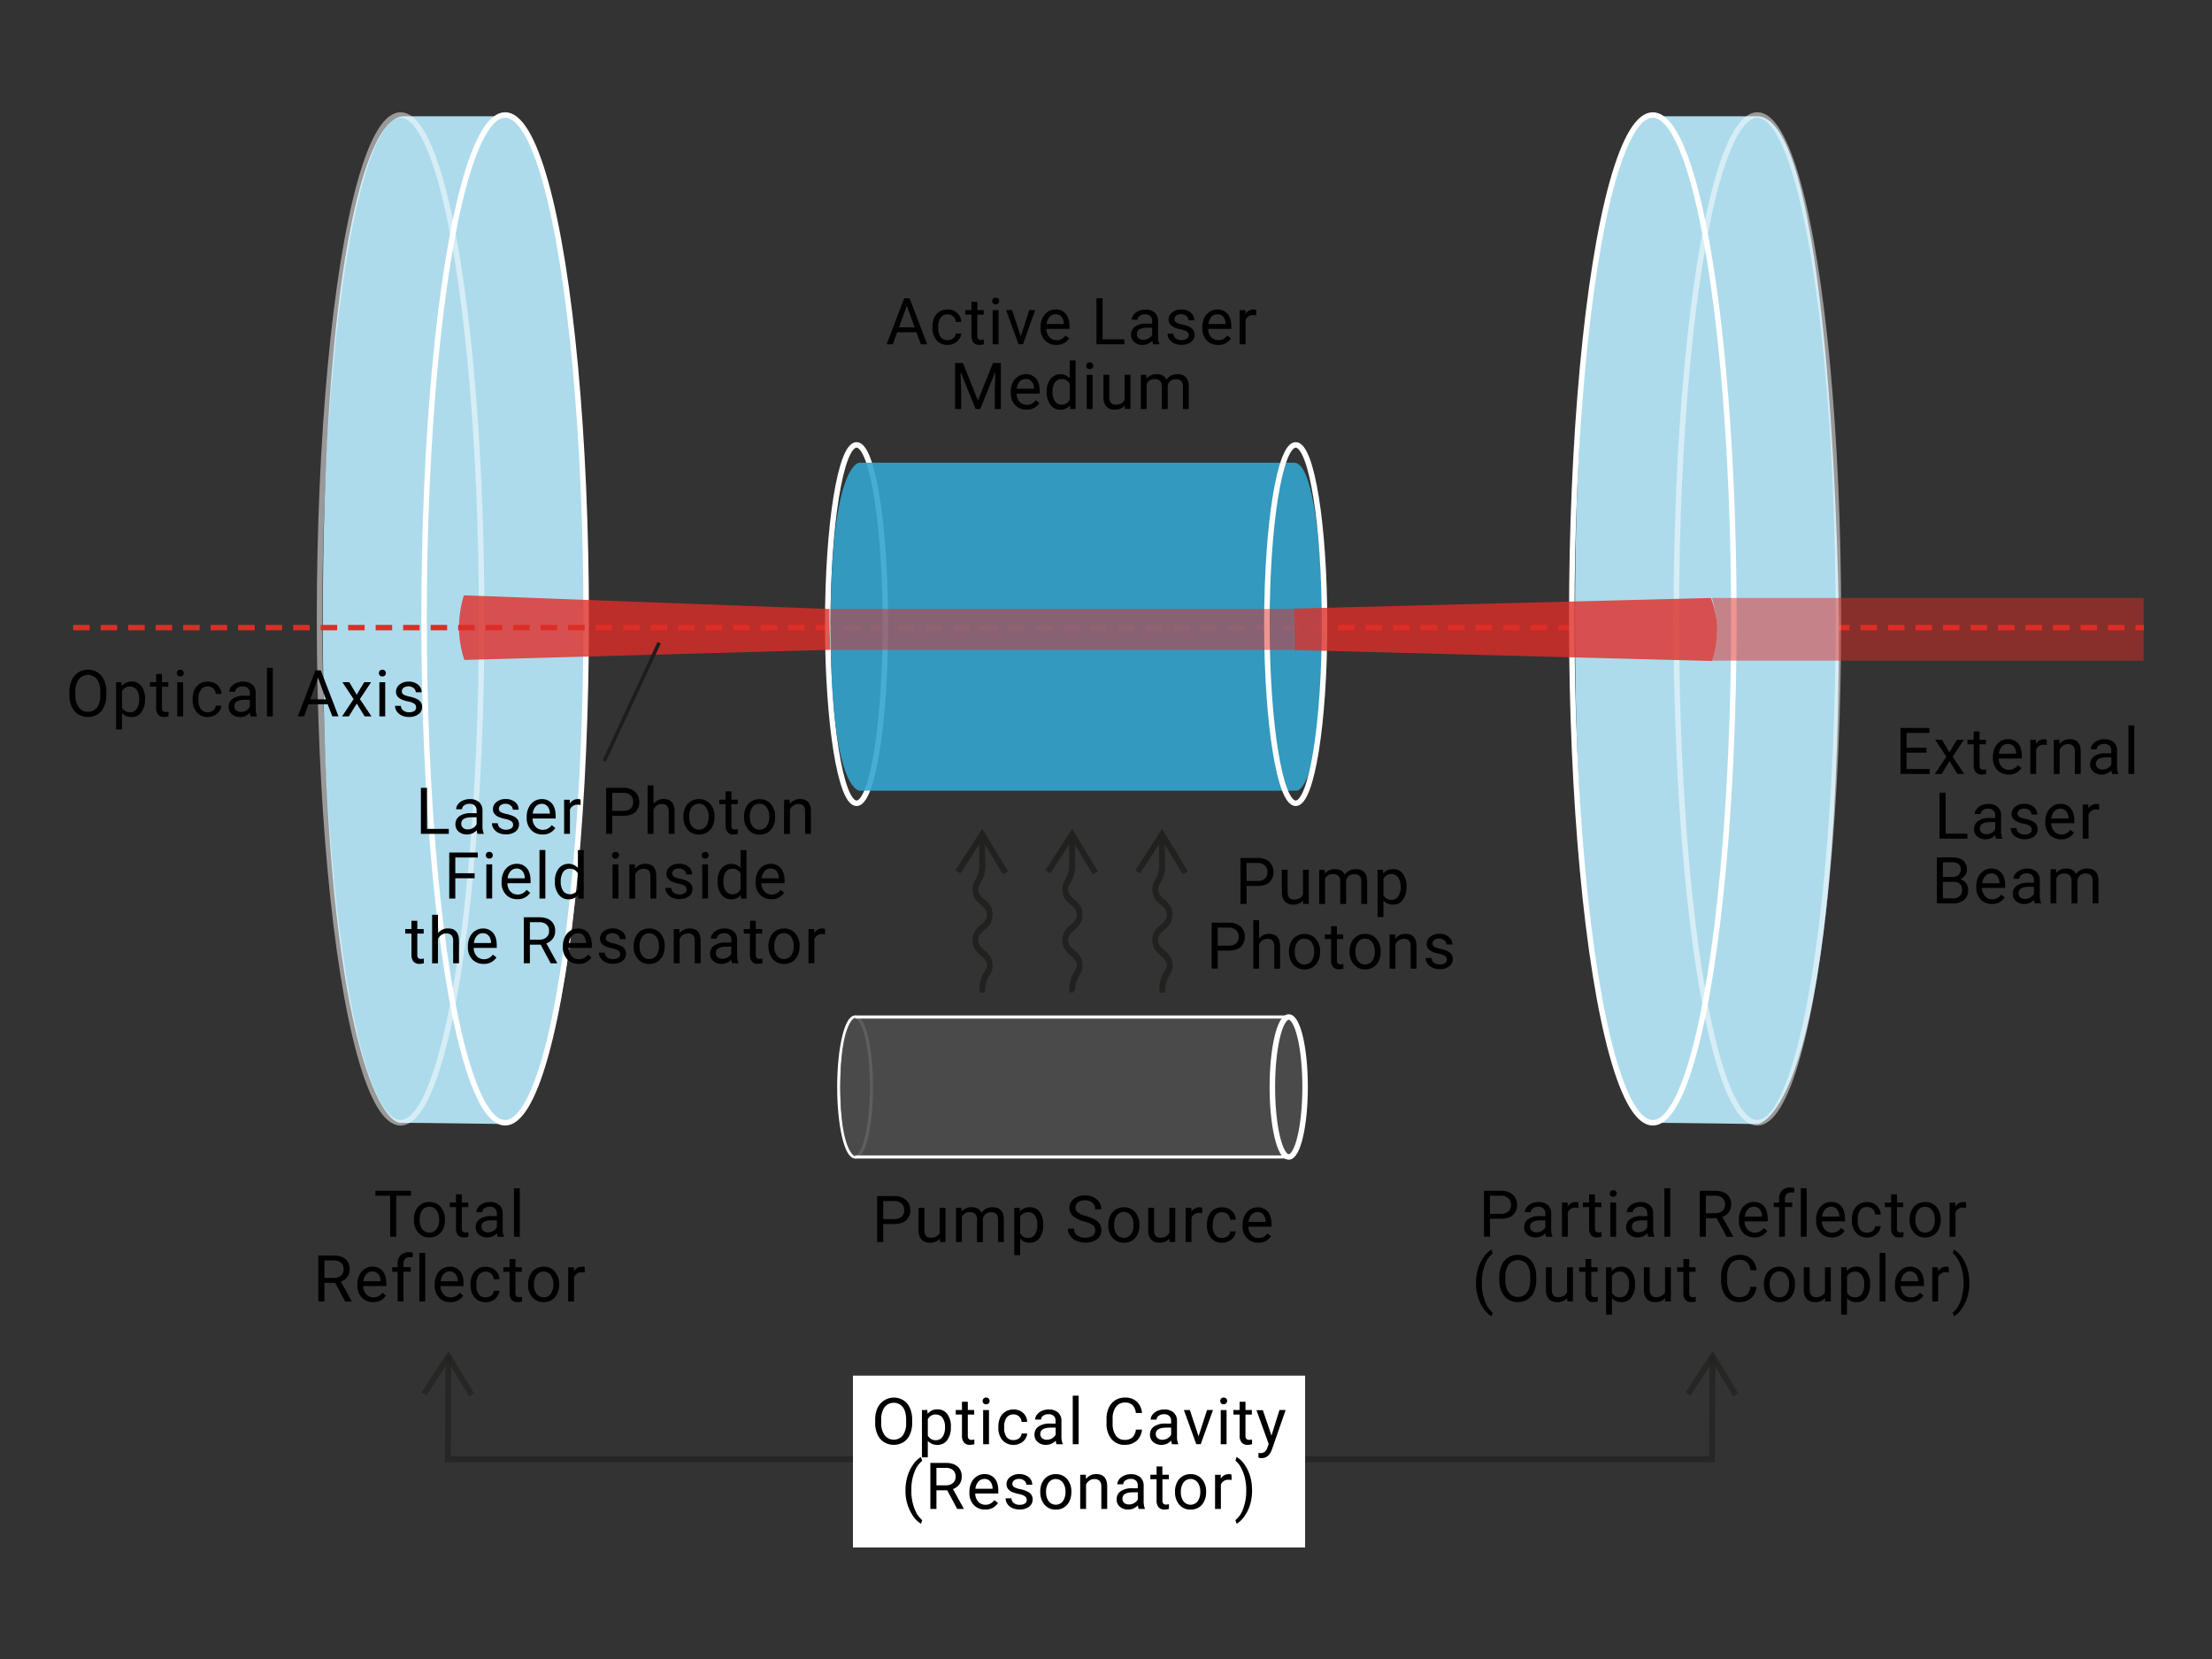 <?xml version="1.0" encoding="UTF-8" standalone="no"?>
<svg
   id="Livello_1"
   data-name="Livello 1"
   viewBox="0 0 512 384"
   version="1.1"
   width="512"
   height="384"
   xmlns="http://www.w3.org/2000/svg"
   xmlns:svg="http://www.w3.org/2000/svg"
   xmlns:rdf="http://www.w3.org/1999/02/22-rdf-syntax-ns#"
   xmlns:cc="http://creativecommons.org/ns#"
   xmlns:dc="http://purl.org/dc/elements/1.1/">
  <rect x="0" y="0" width="512" height="384" fill="#333333" stroke="none"/>
  <defs
     id="defs331">
    <style
       id="style329">.cls-1{fill:#addbec;}.cls-11,.cls-12,.cls-15,.cls-17,.cls-2,.cls-3,.cls-4,.cls-6{fill:none;}.cls-2,.cls-3,.cls-4{stroke:#fff;}.cls-11,.cls-12,.cls-13,.cls-15,.cls-17,.cls-2,.cls-3,.cls-4,.cls-6{stroke-miterlimit:10;}.cls-2{stroke-opacity:0.5;}.cls-2,.cls-3{stroke-width:3.06px;}.cls-4{stroke-width:1.74px;}.cls-5{fill:#4d4d4d;}.cls-5,.cls-7{fill-opacity:0.9;}.cls-6{stroke:#de2d27;stroke-width:3px;stroke-dasharray:9.18 6.12;}.cls-7{fill:#34a4cd;}.cls-8,.cls-9{fill:#de2d27;}.cls-8{fill-opacity:0.5;}.cls-9{fill-opacity:0.8;}.cls-10{opacity:0.8;}.cls-11,.cls-12,.cls-13,.cls-15,.cls-17{stroke:#1d1d1b;}.cls-11,.cls-15{stroke-width:3.27px;}.cls-12{stroke-width:3.3px;}.cls-13,.cls-17{stroke-width:2px;}.cls-14{opacity:0.75;}.cls-15{stroke-opacity:0.75;}.cls-16{fill:#fff;}</style>
  </defs>
  <title
     id="title333">05Tavola disegno 1</title>
  <g
     id="g1026"
     transform="matrix(0.416,0,0,0.416,-147.957,-38.744)">
    <g
       id="LENTE_01"
       data-name="LENTE 01">
      <path
         class="cls-1"
         d="m 637,157.82 h -56.62 c -23,0 -45.1,93.36 -45.1,280.36 0,222.4 31,279.68 43.28,279.68 9.8,0 58.45,0.69 58.45,0.69 0,0 45.1,-3.73 45.1,-280.37 0,0 -2.81,-278.79 -45.11,-280.36 z"
         id="path335" />
      <ellipse
         class="cls-2"
         cx="578.56"
         cy="437.49"
         rx="45.1"
         ry="280.37"
         id="ellipse337" />
      <ellipse
         class="cls-3"
         cx="636.72"
         cy="437.49"
         rx="45.1"
         ry="280.37"
         id="ellipse339" />
    </g>
    <g
       id="Livello_9"
       data-name="Livello 9">
      <ellipse
         class="cls-4"
         cx="831.45"
         cy="697.94"
         rx="9.11"
         ry="38.93"
         id="ellipse342" />
      <path
         class="cls-5"
         d="m 1072.3,659 h -240 c 0,0 -9.11,0.06 -9.11,38.93 0,38.87 9.11,38.94 9.11,38.94 h 240.85 c 0,0 8.24,-0.52 8.24,-38.94 0.02,0.01 -0.55,-38.7 -9.09,-38.93 z"
         id="path344" />
      <ellipse
         class="cls-3"
         cx="1072.72"
         cy="697.94"
         rx="9.11"
         ry="38.93"
         id="ellipse346" />
      <line
         class="cls-4"
         x1="831.45"
         y1="659.01"
         x2="1072.3"
         y2="659.01"
         id="line348" />
      <line
         class="cls-4"
         x1="831.45"
         y1="736.88"
         x2="1073.17"
         y2="736.88"
         id="line350" />
    </g>
    <g
       id="Livello_31"
       data-name="Livello 31">
      <g
         id="Livello_10"
         data-name="Livello 10">
        <line
           class="cls-6"
           x1="396.38"
           y1="442.34"
           x2="1548.52"
           y2="442.34"
           id="line353" />
      </g>
    </g>
    <g
       id="LENTE_2"
       data-name="LENTE 2">
      <path
         class="cls-1"
         d="m 1333.75,157.82 h -56.63 c -23,0 -45.1,93.36 -45.1,280.36 0,222.4 31,279.68 43.28,279.68 9.81,0 58.45,0.69 58.45,0.69 0,0 45.1,-3.73 45.1,-280.37 0,0 -2.85,-278.79 -45.1,-280.36 z"
         id="path357" />
      <ellipse
         class="cls-3"
         cx="1275.3"
         cy="437.49"
         rx="45.1"
         ry="280.37"
         id="ellipse359" />
      <ellipse
         class="cls-2"
         cx="1333.46"
         cy="437.49"
         rx="45.1"
         ry="280.37"
         id="ellipse361" />
    </g>
    <g
       id="ALM">
      <ellipse
         class="cls-3"
         cx="832.26"
         cy="440.38"
         rx="16.04"
         ry="99.71"
         id="ellipse364" />
      <path
         class="cls-7"
         d="M 1075.87,350.57 H 833.79 c 0,0 -16,0.14 -16,91.26 0,91.12 16,91.26 16,91.26 h 243.61 c 0,0 14.51,-1.21 14.51,-91.26 0,0 -1,-90.75 -16.04,-91.26 z"
         id="path366" />
      <ellipse
         class="cls-3"
         cx="1076.61"
         cy="440.38"
         rx="16.04"
         ry="99.71"
         id="ellipse368" />
    </g>
    <g
       id="Livello_14"
       data-name="Livello 14">
      <path
         class="cls-8"
         d="m 1548.39,460.73 h -240.16 c 0,0 3.11,-10 2.88,-18.22 -0.22,-7.6 -2.88,-16.66 -2.88,-16.66 h 240.16 z"
         id="path371" />
    </g>
    <g
       id="Livello_11"
       data-name="Livello 11">
      <path
         class="cls-8"
         d="m 1075.31,431.84 -3.69,0.09 H 817.75 c 0,7.59 0,15.2 0.5,22.78 h 257.48 c -0.1,-7.61 -0.34,-15.24 -0.42,-22.87 z"
         id="path374" />
      <path
         class="cls-9"
         d="m 1075.9,454.81 232.33,6.11 a 60.23,60.23 0 0 0 2.88,-18.41 c 0,-7.77 -3.49,-16.66 -3.49,-16.66 l -232.11,5.92 c 0.07,7.68 0.29,15.36 0.39,23.04 z"
         id="path376" />
      <path
         class="cls-9"
         d="m 817.23,431.93 h -1.15 l -202.3,-7.55 a 62.44,62.44 0 0 0 -2.73,17.95 58,58 0 0 0 3,18 l 203.58,-5.63 h 0.12 c -0.48,-7.57 -0.52,-15.18 -0.52,-22.77 z"
         id="path378" />
    </g>
    <g
       id="Livello_22"
       data-name="Livello 22"
       class="cls-10">
      <polyline
         class="cls-11"
         points="888.64 578.25 902.17 557.37 915.14 578.85"
         id="polyline381" />
      <line
         class="cls-12"
         x1="902.2"
         y1="575.65"
         x2="902.09"
         y2="559.09"
         id="line383" />
      <path
         class="cls-13"
         d="m 902.85,622.68 c -2.72,-2.24 -3.58,-3.52 -3.85,-5.72 a 5.43,5.43 0 0 1 0,-1.61 c 0.29,-2.05 1.15,-3.32 3.65,-5.41 3.08,-2.59 4.07,-4.27 4.26,-7.23 a 10.94,10.94 0 0 0 0,-1.81 c -0.28,-2.55 -1.28,-4.14 -4.18,-6.61 -0.55,-0.47 -1.27,-1.13 -1.62,-1.48 a 6.61,6.61 0 0 1 -2.1,-5.54 6.78,6.78 0 0 1 1.16,-3 c 2.44,-4.39 2.64,-6.18 2.74,-9.61 0,-0.39 -1.26,0.19 -1.31,-0.2 0,6.06 -3.05,9.09 -3.61,11.36 a 10,10 0 0 0 -0.16,3.36 c 0.32,2.59 1.27,4.09 4.18,6.6 2.2,1.9 3,2.85 3.43,4.24 a 5.25,5.25 0 0 1 0.26,2.12 5,5 0 0 1 -0.25,2.07 9.14,9.14 0 0 1 -3.08,4 l -1.21,1 a 8.93,8.93 0 0 0 -3.35,8.08 c 0.29,2.68 1.33,4.37 4.2,6.8 a 11,11 0 0 1 3.47,4.31 c 0.53,1.21 0.63,2.93 -0.93,5.45 -2,3.18 -2.87,5.36 -2.92,10.58 0,0.11 1.17,0 1.17,0 a 17.64,17.64 0 0 1 2.32,-8.62 c 0.81,-1.39 1.59,-2.3 1.81,-4.34 0.36,-3.65 -0.84,-6.12 -4.08,-8.79 z"
         id="path385" />
    </g>
    <g
       id="Livello_23"
       data-name="Livello 23"
       class="cls-10">
      <polyline
         class="cls-11"
         points="938.68 578.24 952.2 557.36 965.17 578.84"
         id="polyline388" />
      <line
         class="cls-12"
         x1="952.23"
         y1="575.64"
         x2="952.12"
         y2="559.08"
         id="line390" />
      <path
         class="cls-13"
         d="m 952.88,622.67 c -2.72,-2.24 -3.58,-3.52 -3.85,-5.72 a 5.43,5.43 0 0 1 0,-1.61 c 0.3,-2.05 1.15,-3.32 3.65,-5.41 3.08,-2.59 4.08,-4.27 4.27,-7.23 a 12.16,12.16 0 0 0 -0.05,-1.81 c -0.28,-2.55 -1.28,-4.14 -4.18,-6.61 -0.54,-0.47 -1.26,-1.13 -1.61,-1.48 a 6.63,6.63 0 0 1 -2.11,-5.54 7.07,7.07 0 0 1 1.16,-3 c 2.44,-4.39 2.64,-6.18 2.74,-9.61 0,-0.39 -1.25,0.19 -1.3,-0.2 0,6.06 -3.06,9.09 -3.62,11.36 a 10.25,10.25 0 0 0 -0.16,3.36 c 0.32,2.59 1.27,4.09 4.19,6.6 2.2,1.9 3,2.85 3.43,4.24 a 5.24,5.24 0 0 1 0.25,2.12 4.85,4.85 0 0 1 -0.25,2.07 9.17,9.17 0 0 1 -3.07,4 l -1.22,1 a 8.89,8.89 0 0 0 -3.34,8.08 c 0.28,2.68 1.33,4.38 4.2,6.8 a 11.21,11.21 0 0 1 3.47,4.31 c 0.53,1.21 0.62,2.93 -0.94,5.45 -2,3.18 -2.86,5.36 -2.92,10.59 0,0.1 1.18,0 1.18,0 a 17.37,17.37 0 0 1 2.32,-8.62 c 0.8,-1.39 1.59,-2.3 1.8,-4.34 0.4,-3.66 -0.79,-6.13 -4.04,-8.8 z"
         id="path392" />
    </g>
    <g
       id="Livello_24"
       data-name="Livello 24"
       class="cls-10">
      <polyline
         class="cls-11"
         points="988.71 578.24 1002.24 557.36 1015.2 578.84"
         id="polyline395" />
      <line
         class="cls-12"
         x1="1002.26"
         y1="575.64"
         x2="1002.16"
         y2="559.08"
         id="line397" />
      <path
         class="cls-13"
         d="m 1002.91,622.67 c -2.71,-2.24 -3.57,-3.52 -3.84,-5.72 a 4.83,4.83 0 0 1 0,-1.61 c 0.3,-2.05 1.15,-3.32 3.65,-5.41 3.09,-2.59 4.08,-4.27 4.27,-7.23 a 13.67,13.67 0 0 0 0,-1.81 c -0.28,-2.55 -1.29,-4.14 -4.18,-6.61 -0.55,-0.47 -1.27,-1.13 -1.62,-1.48 a 6.61,6.61 0 0 1 -2.1,-5.54 6.78,6.78 0 0 1 1.16,-3 c 2.43,-4.39 2.63,-6.18 2.73,-9.61 0,-0.39 -1.25,0.19 -1.3,-0.2 0,6.06 -3.06,9.09 -3.61,11.36 a 10,10 0 0 0 -0.16,3.36 c 0.32,2.59 1.27,4.09 4.18,6.6 2.2,1.9 3,2.85 3.43,4.24 a 5.25,5.25 0 0 1 0.26,2.12 4.7,4.7 0 0 1 -0.26,2.07 9,9 0 0 1 -3.07,4 l -1.22,1 a 8.93,8.93 0 0 0 -3.34,8.08 c 0.28,2.68 1.33,4.38 4.2,6.8 a 11.14,11.14 0 0 1 3.47,4.31 c 0.53,1.21 0.62,2.93 -0.93,5.45 -2,3.18 -2.87,5.36 -2.93,10.59 0,0.1 1.18,0 1.18,0 a 17.64,17.64 0 0 1 2.32,-8.62 c 0.81,-1.39 1.59,-2.3 1.81,-4.34 0.35,-3.66 -0.85,-6.13 -4.1,-8.8 z"
         id="path399" />
    </g>
    <g
       id="Livello_34"
       data-name="Livello 34"
       class="cls-14">
      <polyline
         class="cls-15"
         points="591.62 868.69 605.14 847.82 618.11 869.29"
         id="polyline402" />
      <polyline
         class="cls-15"
         points="1294.98 868.69 1308.51 847.82 1321.47 869.29"
         id="polyline404" />
      <polyline
         class="cls-15"
         points="605.14 847.82 604.87 905.07 1308.23 905.07 1308.51 847.82"
         id="polyline406" />
    </g>
    <g
       id="EXTRAS">
      <rect
         class="cls-16"
         x="830.25"
         y="858.55"
         width="251.58"
         height="95.6"
         id="rect409" />
      <line
         class="cls-17"
         x1="691.86"
         y1="516.57"
         x2="722.42"
         y2="450.76"
         id="line411" />
    </g>
    <g
       id="TESTI_TRACCIATI"
       data-name="TESTI TRACCIATI">
      <path
         d="m 414.83,479.76 a 15.73,15.73 0 0 1 -1.27,6.56 9.47,9.47 0 0 1 -3.56,4.28 10.52,10.52 0 0 1 -10.78,0 9.87,9.87 0 0 1 -3.63,-4.23 15,15 0 0 1 -1.32,-6.37 v -1.85 a 15.56,15.56 0 0 1 1.28,-6.52 9.82,9.82 0 0 1 3.63,-4.33 9.62,9.62 0 0 1 5.37,-1.51 9.87,9.87 0 0 1 5.42,1.49 9.49,9.49 0 0 1 3.61,4.31 15.73,15.73 0 0 1 1.27,6.56 z m -3.36,-1.65 q 0,-4.56 -1.82,-7 a 6.5,6.5 0 0 0 -9.15,-1 6.89,6.89 0 0 0 -1,1 11.34,11.34 0 0 0 -1.89,6.76 v 1.88 a 11.41,11.41 0 0 0 1.86,6.93 6.5,6.5 0 0 0 9.12,1.16 6.34,6.34 0 0 0 1.05,-1 c 1.19,-1.58 1.81,-3.86 1.84,-6.83 z"
         id="path414" />
      <path
         d="m 436.35,482.43 a 11.33,11.33 0 0 1 -2,7 6.36,6.36 0 0 1 -5.38,2.65 7,7 0 0 1 -5.44,-2.2 V 499 h -3.26 v -26.29 h 3 l 0.16,2.11 a 6.71,6.71 0 0 1 5.52,-2.46 6.47,6.47 0 0 1 5.42,2.58 11.5,11.5 0 0 1 2,7.19 z m -3.25,-0.37 a 8.37,8.37 0 0 0 -1.37,-5.08 4.45,4.45 0 0 0 -3.77,-1.86 4.76,4.76 0 0 0 -4.42,2.62 v 9.08 a 4.77,4.77 0 0 0 4.46,2.61 4.39,4.39 0 0 0 3.72,-1.86 9.2,9.2 0 0 0 1.38,-5.51 z"
         id="path416" />
      <path
         d="m 445.79,468.1 v 4.61 h 3.55 v 2.51 h -3.55 V 487 a 2.58,2.58 0 0 0 0.48,1.72 2,2 0 0 0 1.61,0.57 8.14,8.14 0 0 0 1.55,-0.21 v 2.62 a 9.53,9.53 0 0 1 -2.49,0.35 4,4 0 0 1 -3.29,-1.32 5.7,5.7 0 0 1 -1.11,-3.74 v -11.8 h -3.46 v -2.51 h 3.46 v -4.58 z"
         id="path418" />
      <path
         d="m 454.06,467.66 a 2,2 0 0 1 0.48,-1.33 1.78,1.78 0 0 1 1.43,-0.55 1.83,1.83 0 0 1 1.45,0.55 2,2 0 0 1 0.49,1.33 1.77,1.77 0 0 1 -1.66,1.86 H 456 a 1.74,1.74 0 0 1 -1.91,-1.85 z m 3.51,24.07 h -3.25 v -19 h 3.25 z"
         id="path420" />
      <path
         d="m 471.31,489.43 a 4.7,4.7 0 0 0 3,-1.06 3.74,3.74 0 0 0 1.44,-2.64 h 3.07 a 5.85,5.85 0 0 1 -1.12,3.12 7.37,7.37 0 0 1 -2.7,2.35 8,8 0 0 1 -3.66,0.88 7.81,7.81 0 0 1 -6.18,-2.59 10.38,10.38 0 0 1 -2.3,-7.1 v -0.54 a 11.36,11.36 0 0 1 1,-4.94 7.83,7.83 0 0 1 2.93,-3.36 8.31,8.31 0 0 1 4.51,-1.19 7.7,7.7 0 0 1 5.32,1.91 6.85,6.85 0 0 1 2.25,5 h -3.07 a 4.52,4.52 0 0 0 -1.4,-3 4.34,4.34 0 0 0 -3.1,-1.19 4.57,4.57 0 0 0 -3.84,1.78 8.35,8.35 0 0 0 -1.37,5.16 v 0.62 a 8.24,8.24 0 0 0 1.36,5.06 4.58,4.58 0 0 0 3.86,1.73 z"
         id="path422" />
      <path
         d="m 495.16,491.73 a 6.84,6.84 0 0 1 -0.45,-2 7.25,7.25 0 0 1 -5.42,2.36 6.69,6.69 0 0 1 -4.61,-1.59 5.13,5.13 0 0 1 -1.8,-4 5.4,5.4 0 0 1 2.25,-4.62 10.73,10.73 0 0 1 6.36,-1.64 h 3.16 v -1.5 a 3.68,3.68 0 0 0 -1,-2.71 4,4 0 0 0 -3,-1 4.71,4.71 0 0 0 -2.92,0.88 2.56,2.56 0 0 0 -1.18,2.12 h -3.27 a 4.52,4.52 0 0 1 1,-2.75 7,7 0 0 1 2.75,-2.1 9.36,9.36 0 0 1 3.8,-0.77 7.54,7.54 0 0 1 5.17,1.59 5.94,5.94 0 0 1 1.93,4.53 v 8.75 a 10.77,10.77 0 0 0 0.67,4.17 v 0.28 z m -5.39,-2.48 a 5.69,5.69 0 0 0 2.9,-0.79 4.79,4.79 0 0 0 2,-2.06 v -3.9 h -2.57 q -6,0 -6,3.5 a 3,3 0 0 0 1,2.39 4,4 0 0 0 2.67,0.86 z"
         id="path424" />
      <path
         d="m 507.44,491.73 h -3.26 v -27 h 3.26 z"
         id="path426" />
      <path
         d="m 538,485 h -10.73 l -2.41,6.7 h -3.48 l 9.78,-25.6 h 3 l 9.84,25.6 h -3.46 z m -9.7,-2.76 h 8.7 l -4.36,-12 z"
         id="path428" />
      <path
         d="m 554.12,479.65 4.21,-6.94 h 3.8 l -6.22,9.4 6.42,9.62 h -3.77 l -4.39,-7.12 -4.4,7.12 H 546 l 6.41,-9.62 -6.22,-9.4 H 550 Z"
         id="path430" />
      <path
         d="m 566.49,467.66 a 2,2 0 0 1 0.49,-1.33 1.79,1.79 0 0 1 1.43,-0.55 1.81,1.81 0 0 1 1.44,0.55 1.91,1.91 0 0 1 0.49,1.33 1.84,1.84 0 0 1 -0.49,1.32 1.92,1.92 0 0 1 -1.44,0.53 1.85,1.85 0 0 1 -1.41,-0.51 1.89,1.89 0 0 1 -0.51,-1.34 z m 3.51,24.07 h -3.25 v -19 H 570 Z"
         id="path432" />
      <path
         d="m 587.19,486.68 a 2.37,2.37 0 0 0 -1,-2 9.49,9.49 0 0 0 -3.46,-1.26 15.91,15.91 0 0 1 -3.92,-1.27 5.44,5.44 0 0 1 -2.14,-1.75 4.2,4.2 0 0 1 -0.67,-2.4 4.93,4.93 0 0 1 2,-4 7.78,7.78 0 0 1 5,-1.61 7.9,7.9 0 0 1 5.25,1.67 5.28,5.28 0 0 1 2,4.27 H 587 a 2.91,2.91 0 0 0 -1.13,-2.3 4.27,4.27 0 0 0 -2.86,-1 4.41,4.41 0 0 0 -2.77,0.77 2.44,2.44 0 0 0 -1,2 2,2 0 0 0 0.94,1.78 11.41,11.41 0 0 0 3.36,1.14 18.16,18.16 0 0 1 4,1.3 5.75,5.75 0 0 1 2.24,1.82 4.44,4.44 0 0 1 0.73,2.6 4.86,4.86 0 0 1 -2,4.08 8.45,8.45 0 0 1 -5.29,1.54 9.49,9.49 0 0 1 -4,-0.81 6.52,6.52 0 0 1 -2.75,-2.26 5.4,5.4 0 0 1 -1,-3.13 h 3.25 a 3.4,3.4 0 0 0 1.31,2.59 5.12,5.12 0 0 0 3.23,1 5.19,5.19 0 0 0 3,-0.75 2.28,2.28 0 0 0 0.93,-2.02 z"
         id="path434" />
      <path
         d="m 865.58,278 h -10.72 l -2.41,6.7 H 849 l 9.77,-25.6 h 3 l 9.8,25.6 H 868 Z m -9.7,-2.76 h 8.7 l -4.36,-12 z"
         id="path436" />
      <path
         d="m 883,282.39 a 4.69,4.69 0 0 0 3,-1.05 3.69,3.69 0 0 0 1.44,-2.64 h 3.08 a 5.86,5.86 0 0 1 -1.13,3.11 7.27,7.27 0 0 1 -2.77,2.36 8,8 0 0 1 -3.66,0.88 7.88,7.88 0 0 1 -6.18,-2.59 10.33,10.33 0 0 1 -2.29,-7.1 v -0.54 a 11.36,11.36 0 0 1 1,-4.94 7.8,7.8 0 0 1 2.92,-3.36 8.31,8.31 0 0 1 4.51,-1.19 7.59,7.59 0 0 1 5.32,1.91 6.9,6.9 0 0 1 2.26,5 h -3.08 a 4.5,4.5 0 0 0 -1.4,-3 4.35,4.35 0 0 0 -3.1,-1.18 4.57,4.57 0 0 0 -3.84,1.78 8.42,8.42 0 0 0 -1.36,5.16 v 0.62 a 8.25,8.25 0 0 0 1.35,5.06 4.57,4.57 0 0 0 3.93,1.71 z"
         id="path438" />
      <path
         d="m 899.48,261.07 v 4.61 H 903 v 2.51 h -3.55 V 280 a 2.63,2.63 0 0 0 0.47,1.72 2,2 0 0 0 1.62,0.57 8.14,8.14 0 0 0 1.55,-0.21 v 2.62 a 9.55,9.55 0 0 1 -2.5,0.35 4.06,4.06 0 0 1 -3.29,-1.32 5.7,5.7 0 0 1 -1.11,-3.74 v -11.8 h -3.46 v -2.51 h 3.46 v -4.61 z"
         id="path440" />
      <path
         d="m 907.74,260.63 a 1.86,1.86 0 0 1 0.49,-1.33 1.78,1.78 0 0 1 1.43,-0.55 1.81,1.81 0 0 1 1.44,0.55 1.86,1.86 0 0 1 0.49,1.33 1.84,1.84 0 0 1 -0.49,1.32 1.92,1.92 0 0 1 -1.44,0.53 1.76,1.76 0 0 1 -1.92,-1.59 z m 3.52,24.07 H 908 v -19 h 3.25 z"
         id="path442" />
      <path
         d="m 923.64,280.28 4.71,-14.6 h 3.32 l -6.82,19 h -2.48 l -6.89,-19 h 3.32 z"
         id="path444" />
      <path
         d="m 943.36,285.05 a 8.31,8.31 0 0 1 -6.29,-2.54 9.46,9.46 0 0 1 -2.43,-6.8 v -0.59 a 11.46,11.46 0 0 1 1.08,-5.06 8.5,8.5 0 0 1 3,-3.48 7.58,7.58 0 0 1 4.21,-1.25 7.12,7.12 0 0 1 5.76,2.44 q 2.05,2.44 2.06,7 v 1.36 H 937.9 a 6.7,6.7 0 0 0 1.64,4.54 5.17,5.17 0 0 0 4,1.73 5.71,5.71 0 0 0 2.92,-0.7 7.29,7.29 0 0 0 2.09,-1.86 l 2,1.54 a 8,8 0 0 1 -7.19,3.67 z M 943,268 a 4.3,4.3 0 0 0 -3.31,1.43 6.93,6.93 0 0 0 -1.65,4 h 9.53 v -0.25 A 6.22,6.22 0 0 0 946.23,269.34 4.08,4.08 0 0 0 943,268 Z"
         id="path446" />
      <path
         d="m 969.16,281.94 h 12.13 v 2.76 h -15.53 v -25.6 h 3.4 z"
         id="path448" />
      <path
         d="m 997.27,284.7 a 6.85,6.85 0 0 1 -0.46,-2 7.23,7.23 0 0 1 -5.41,2.36 6.73,6.73 0 0 1 -4.62,-1.59 5.17,5.17 0 0 1 -1.8,-4 5.35,5.35 0 0 1 2.26,-4.61 10.61,10.61 0 0 1 6.35,-1.64 h 3.17 v -1.5 a 3.64,3.64 0 0 0 -1,-2.71 4.11,4.11 0 0 0 -3,-1 4.81,4.81 0 0 0 -2.91,0.88 2.59,2.59 0 0 0 -1.18,2.13 h -3.27 a 4.52,4.52 0 0 1 1,-2.75 6.82,6.82 0 0 1 2.74,-2.1 9.08,9.08 0 0 1 3.81,-0.77 7.5,7.5 0 0 1 5.15,1.6 5.94,5.94 0 0 1 1.93,4.53 v 8.75 a 10.59,10.59 0 0 0 0.67,4.17 v 0.28 z m -5.4,-2.48 a 5.79,5.79 0 0 0 2.9,-0.79 4.85,4.85 0 0 0 2,-2.06 v -3.9 h -2.55 c -4,0 -6,1.16 -6,3.5 a 3,3 0 0 0 1,2.39 4,4 0 0 0 2.65,0.86 z"
         id="path450" />
      <path
         d="m 1017.08,279.65 a 2.4,2.4 0 0 0 -1,-2 9.72,9.72 0 0 0 -3.46,-1.25 16.34,16.34 0 0 1 -3.92,-1.27 5.56,5.56 0 0 1 -2.15,-1.76 4.24,4.24 0 0 1 -0.69,-2.42 5,5 0 0 1 2,-4 7.7,7.7 0 0 1 5.06,-1.61 8,8 0 0 1 5.25,1.67 5.28,5.28 0 0 1 2,4.27 h -3.27 a 3,3 0 0 0 -1.14,-2.31 4.25,4.25 0 0 0 -2.85,-1 4.42,4.42 0 0 0 -2.78,0.77 2.42,2.42 0 0 0 -1,2 2,2 0 0 0 0.93,1.78 11.19,11.19 0 0 0 3.37,1.14 17.18,17.18 0 0 1 3.94,1.3 5.67,5.67 0 0 1 2.24,1.82 4.41,4.41 0 0 1 0.73,2.59 4.88,4.88 0 0 1 -2,4.09 8.45,8.45 0 0 1 -5.29,1.54 9.49,9.49 0 0 1 -4,-0.81 6.59,6.59 0 0 1 -2.75,-2.26 5.45,5.45 0 0 1 -1,-3.14 h 3.25 a 3.36,3.36 0 0 0 1.31,2.6 5.15,5.15 0 0 0 3.22,0.95 5.36,5.36 0 0 0 3,-0.74 2.3,2.3 0 0 0 1,-1.95 z"
         id="path452" />
      <path
         d="m 1033.36,285.05 a 8.35,8.35 0 0 1 -6.29,-2.54 9.46,9.46 0 0 1 -2.43,-6.8 v -0.59 a 11.34,11.34 0 0 1 1.09,-5.06 8.43,8.43 0 0 1 3,-3.48 7.58,7.58 0 0 1 4.21,-1.25 7.12,7.12 0 0 1 5.76,2.44 c 1.38,1.63 2.06,4 2.06,7 v 1.36 h -12.86 a 6.7,6.7 0 0 0 1.64,4.54 5.17,5.17 0 0 0 4,1.73 5.71,5.71 0 0 0 2.92,-0.7 7.29,7.29 0 0 0 2.09,-1.86 l 2,1.54 a 8,8 0 0 1 -7.19,3.67 z M 1033,268 a 4.3,4.3 0 0 0 -3.31,1.43 6.93,6.93 0 0 0 -1.65,4 h 9.53 v -0.25 a 6.16,6.16 0 0 0 -1.34,-3.84 A 4.08,4.08 0 0 0 1033,268 Z"
         id="path454" />
      <path
         d="m 1054.64,268.59 a 10.67,10.67 0 0 0 -1.6,-0.12 4.29,4.29 0 0 0 -4.34,2.73 v 13.5 h -3.26 v -19 h 3.17 l 0.05,2.19 a 5,5 0 0 1 4.54,-2.54 3.39,3.39 0 0 1 1.44,0.24 z"
         id="path456" />
      <path
         d="m 891.43,295.1 8.37,20.9 8.36,-20.89 h 4.38 v 25.6 h -3.37 v -10 l 0.31,-10.76 -8.4,20.73 h -2.58 l -8.39,-20.68 0.33,10.71 v 10 h -3.37 V 295.1 Z"
         id="path458" />
      <path
         d="m 926.78,321.05 a 8.31,8.31 0 0 1 -6.29,-2.54 9.46,9.46 0 0 1 -2.43,-6.8 v -0.59 a 11.46,11.46 0 0 1 1.08,-5.06 8.5,8.5 0 0 1 3,-3.48 7.58,7.58 0 0 1 4.21,-1.25 7.12,7.12 0 0 1 5.76,2.44 c 1.37,1.63 2,4 2.06,7 v 1.36 h -12.85 a 6.7,6.7 0 0 0 1.64,4.54 5.17,5.17 0 0 0 4,1.73 5.71,5.71 0 0 0 2.92,-0.7 7.29,7.29 0 0 0 2.09,-1.86 l 2,1.54 a 8,8 0 0 1 -7.19,3.67 z M 926.38,304 a 4.3,4.3 0 0 0 -3.31,1.43 6.93,6.93 0 0 0 -1.65,4 H 931 v -0.25 a 6.22,6.22 0 0 0 -1.34,-3.84 4,4 0 0 0 -3.28,-1.34 z"
         id="path460" />
      <path
         d="m 938.07,311 a 11.09,11.09 0 0 1 2.08,-7 7.06,7.06 0 0 1 10.72,-0.38 v -9.92 h 3.25 v 27 h -3 l -0.16,-2 a 6.62,6.62 0 0 1 -5.43,2.39 6.5,6.5 0 0 1 -5.39,-2.71 11.37,11.37 0 0 1 -2.08,-7.07 z m 3.25,0.37 a 8.45,8.45 0 0 0 1.34,5.06 4.29,4.29 0 0 0 3.69,1.83 4.75,4.75 0 0 0 4.52,-2.78 v -8.74 a 4.8,4.8 0 0 0 -4.48,-2.69 4.34,4.34 0 0 0 -3.73,1.85 9.25,9.25 0 0 0 -1.34,5.5 z"
         id="path462" />
      <path
         d="m 960.08,296.63 a 1.86,1.86 0 0 1 0.49,-1.33 1.79,1.79 0 0 1 1.43,-0.55 1.81,1.81 0 0 1 1.44,0.55 1.86,1.86 0 0 1 0.49,1.33 1.84,1.84 0 0 1 -0.49,1.32 1.92,1.92 0 0 1 -1.44,0.53 1.76,1.76 0 0 1 -1.92,-1.59 z m 3.52,24.07 h -3.25 v -19 h 3.25 z"
         id="path464" />
      <path
         d="m 981.44,318.82 a 6.93,6.93 0 0 1 -5.57,2.23 5.9,5.9 0 0 1 -4.63,-1.77 7.64,7.64 0 0 1 -1.61,-5.23 v -12.37 h 3.25 V 314 c 0,2.89 1.17,4.34 3.52,4.33 2.35,-0.01 4.14,-0.93 5,-2.78 v -13.87 h 3.25 v 19 h -3.1 z"
         id="path466" />
      <path
         d="m 993.51,301.68 0.08,2.11 a 7,7 0 0 1 5.65,-2.46 c 2.66,0 4.47,1 5.43,3.05 a 7.09,7.09 0 0 1 2.47,-2.21 7.36,7.36 0 0 1 3.59,-0.84 q 6.25,0 6.37,6.62 v 12.75 h -3.26 v -12.55 a 4.39,4.39 0 0 0 -0.93,-3 4.07,4.07 0 0 0 -3.13,-1 4.24,4.24 0 0 0 -4.39,4 v 12.55 h -3.27 v -12.47 c 0,-2.76 -1.35,-4.15 -4.06,-4.15 a 4.37,4.37 0 0 0 -4.38,2.73 v 13.89 h -3.25 v -19 z"
         id="path468" />
      <path
         d="m 584.34,758.45 h -8.22 v 22.83 h -3.36 v -22.83 h -8.21 v -2.76 h 19.79 z"
         id="path470" />
      <path
         d="m 585.93,771.6 a 11.36,11.36 0 0 1 1.1,-5 8.15,8.15 0 0 1 3.06,-3.44 8.27,8.27 0 0 1 4.47,-1.22 8,8 0 0 1 6.29,2.69 10.41,10.41 0 0 1 2.39,7.16 V 772 a 11.33,11.33 0 0 1 -1.06,5 8.13,8.13 0 0 1 -3,3.44 8.45,8.45 0 0 1 -4.54,1.23 8,8 0 0 1 -6.27,-2.69 10.32,10.32 0 0 1 -2.4,-7.12 z m 3.27,0.39 a 8.14,8.14 0 0 0 1.47,5.08 5,5 0 0 0 7.86,0 8.88,8.88 0 0 0 1.47,-5.47 8.06,8.06 0 0 0 -1.48,-5.07 4.7,4.7 0 0 0 -4,-1.95 4.65,4.65 0 0 0 -3.88,1.92 8.84,8.84 0 0 0 -1.44,5.5 z"
         id="path472" />
      <path
         d="m 612.63,757.66 v 4.6 h 3.56 v 2.52 h -3.56 v 11.81 a 2.56,2.56 0 0 0 0.48,1.71 2,2 0 0 0 1.62,0.58 8,8 0 0 0 1.54,-0.21 v 2.62 a 9.53,9.53 0 0 1 -2.49,0.35 4,4 0 0 1 -3.29,-1.32 5.67,5.67 0 0 1 -1.11,-3.75 v -11.79 h -3.46 v -2.52 h 3.46 v -4.6 z"
         id="path474" />
      <path
         d="m 632.62,781.28 a 6.91,6.91 0 0 1 -0.45,-2 7.25,7.25 0 0 1 -5.42,2.36 6.65,6.65 0 0 1 -4.61,-1.6 5.12,5.12 0 0 1 -1.8,-4 5.35,5.35 0 0 1 2.26,-4.61 10.55,10.55 0 0 1 6.35,-1.65 h 3.17 v -1.49 a 3.69,3.69 0 0 0 -1,-2.72 4.12,4.12 0 0 0 -3,-1 4.83,4.83 0 0 0 -2.92,0.88 2.62,2.62 0 0 0 -1.18,2.13 h -3.27 a 4.46,4.46 0 0 1 1,-2.75 6.73,6.73 0 0 1 2.74,-2.1 9,9 0 0 1 3.8,-0.78 7.5,7.5 0 0 1 5.15,1.65 5.91,5.91 0 0 1 1.94,4.52 v 8.76 A 10.52,10.52 0 0 0 636,781 v 0.28 z m -5.39,-2.47 a 5.7,5.7 0 0 0 2.9,-0.8 4.82,4.82 0 0 0 2,-2 v -3.9 h -2.55 q -6,0 -6,3.49 a 3,3 0 0 0 1,2.39 3.9,3.9 0 0 0 2.65,0.82 z"
         id="path476" />
      <path
         d="m 644.9,781.28 h -3.25 v -27 h 3.25 z"
         id="path478" />
      <path
         d="m 542.17,806.93 h -6 v 10.35 h -3.4 v -25.59 h 8.48 q 4.32,0 6.65,2 a 7.09,7.09 0 0 1 2.33,5.73 6.91,6.91 0 0 1 -1.29,4.17 7.73,7.73 0 0 1 -3.6,2.65 l 6,10.86 v 0.21 h -3.62 z m -6,-2.76 h 5.18 a 5.81,5.81 0 0 0 4,-1.3 4.42,4.42 0 0 0 1.49,-3.49 4.62,4.62 0 0 0 -1.42,-3.64 6,6 0 0 0 -4.09,-1.29 h -5.16 z"
         id="path480" />
      <path
         d="m 563.23,817.64 a 8.31,8.31 0 0 1 -6.29,-2.54 9.46,9.46 0 0 1 -2.43,-6.8 v -0.6 a 11.45,11.45 0 0 1 1.08,-5.05 8.43,8.43 0 0 1 3,-3.48 7.51,7.51 0 0 1 4.21,-1.26 7.11,7.11 0 0 1 5.76,2.45 c 1.37,1.63 2.05,4 2.06,7 v 1.36 h -12.86 a 6.76,6.76 0 0 0 1.65,4.54 5.17,5.17 0 0 0 4,1.73 5.67,5.67 0 0 0 2.91,-0.7 7.46,7.46 0 0 0 2.1,-1.86 l 2,1.54 a 8,8 0 0 1 -7.19,3.67 z m -0.4,-17.06 a 4.34,4.34 0 0 0 -3.31,1.44 6.93,6.93 0 0 0 -1.65,4 h 9.53 v -0.24 a 6.22,6.22 0 0 0 -1.34,-3.84 4.05,4.05 0 0 0 -3.23,-1.36 z"
         id="path482" />
      <path
         d="m 576.91,817.28 v -16.5 h -3 v -2.52 h 3 v -2 a 6.52,6.52 0 0 1 1.63,-4.73 6.18,6.18 0 0 1 4.63,-1.66 8.43,8.43 0 0 1 2.23,0.29 l -0.18,2.62 a 9.34,9.34 0 0 0 -1.75,-0.16 3.16,3.16 0 0 0 -2.45,0.93 3.8,3.8 0 0 0 -0.86,2.65 v 2 h 4.06 v 2.52 h -4.06 v 16.5 z"
         id="path484" />
      <path
         d="M 592.24,817.28 H 589 v -27 h 3.25 z"
         id="path486" />
      <path
         d="m 606.24,817.64 a 8.32,8.32 0 0 1 -6.3,-2.54 9.49,9.49 0 0 1 -2.42,-6.8 v -0.6 a 11.45,11.45 0 0 1 1.08,-5.05 8.5,8.5 0 0 1 3,-3.48 7.59,7.59 0 0 1 4.21,-1.26 7.13,7.13 0 0 1 5.77,2.45 c 1.37,1.63 2,4 2,7 v 1.36 h -12.81 a 6.75,6.75 0 0 0 1.64,4.54 5.17,5.17 0 0 0 4,1.73 5.71,5.71 0 0 0 2.92,-0.7 7.29,7.29 0 0 0 2.09,-1.86 l 2,1.54 a 8,8 0 0 1 -7.18,3.67 z m -0.41,-17.06 a 4.32,4.32 0 0 0 -3.3,1.44 6.93,6.93 0 0 0 -1.65,4 h 9.52 v -0.24 a 6.21,6.21 0 0 0 -1.33,-3.84 4.07,4.07 0 0 0 -3.24,-1.36 z"
         id="path488" />
      <path
         d="m 626,815 a 4.69,4.69 0 0 0 3,-1 3.81,3.81 0 0 0 1.44,-2.64 h 3.07 a 5.77,5.77 0 0 1 -1.12,3.11 7.43,7.43 0 0 1 -2.77,2.36 8,8 0 0 1 -3.66,0.88 7.84,7.84 0 0 1 -6.18,-2.6 10.34,10.34 0 0 1 -2.3,-7.09 v -0.54 a 11.36,11.36 0 0 1 1,-4.94 7.83,7.83 0 0 1 2.93,-3.36 8.32,8.32 0 0 1 4.51,-1.2 7.65,7.65 0 0 1 5.32,1.92 6.82,6.82 0 0 1 2.25,5 h -3.07 a 4.52,4.52 0 0 0 -1.4,-3 4.36,4.36 0 0 0 -3.1,-1.19 4.56,4.56 0 0 0 -3.84,1.79 8.35,8.35 0 0 0 -1.37,5.16 v 0.61 a 8.29,8.29 0 0 0 1.36,5.07 4.57,4.57 0 0 0 3.93,1.66 z"
         id="path490" />
      <path
         d="m 642.47,793.66 v 4.6 H 646 v 2.52 h -3.55 v 11.81 a 2.56,2.56 0 0 0 0.48,1.71 2,2 0 0 0 1.61,0.58 8.14,8.14 0 0 0 1.55,-0.21 v 2.62 a 9.55,9.55 0 0 1 -2.5,0.35 4,4 0 0 1 -3.28,-1.32 5.67,5.67 0 0 1 -1.11,-3.75 v -11.79 h -3.46 v -2.52 h 3.46 v -4.6 z"
         id="path492" />
      <path
         d="m 649.51,807.6 a 11.09,11.09 0 0 1 1.1,-5 8.13,8.13 0 0 1 3,-3.44 8.33,8.33 0 0 1 4.48,-1.22 8,8 0 0 1 6.28,2.69 10.37,10.37 0 0 1 2.4,7.16 V 808 a 11.33,11.33 0 0 1 -1.06,5 8.13,8.13 0 0 1 -3,3.44 8.49,8.49 0 0 1 -4.55,1.23 8,8 0 0 1 -6.26,-2.67 10.32,10.32 0 0 1 -2.4,-7.12 z m 3.27,0.39 a 8.21,8.21 0 0 0 1.46,5.08 5,5 0 0 0 7,0.85 4.88,4.88 0 0 0 0.85,-0.85 9,9 0 0 0 1.46,-5.44 8.13,8.13 0 0 0 -1.49,-5.07 4.93,4.93 0 0 0 -6.91,-0.92 4.72,4.72 0 0 0 -0.92,0.92 8.9,8.9 0 0 0 -1.47,5.44 z"
         id="path494" />
      <path
         d="m 681,801.18 a 10.67,10.67 0 0 0 -1.6,-0.12 4.29,4.29 0 0 0 -4.34,2.72 v 13.5 h -3.26 v -19 h 3.2 l 0.06,2.2 a 5,5 0 0 1 4.53,-2.55 3.4,3.4 0 0 1 1.44,0.25 z"
         id="path496" />
      <path
         d="m 1184.72,771.26 v 10 h -3.37 v -25.57 h 9.44 a 9.53,9.53 0 0 1 6.58,2.14 7.29,7.29 0 0 1 2.38,5.68 7.13,7.13 0 0 1 -2.33,5.74 c -1.55,1.33 -3.78,2 -6.67,2 z m 0,-2.76 h 6.07 a 6.09,6.09 0 0 0 4.15,-1.27 4.7,4.7 0 0 0 1.44,-3.69 4.82,4.82 0 0 0 -1.44,-3.66 5.66,5.66 0 0 0 -4,-1.43 h -6.26 z"
         id="path498" />
      <path
         d="m 1216,781.28 a 6.85,6.85 0 0 1 -0.46,-2 7.23,7.23 0 0 1 -5.41,2.36 6.66,6.66 0 0 1 -4.62,-1.6 5.12,5.12 0 0 1 -1.8,-4 5.35,5.35 0 0 1 2.26,-4.61 10.58,10.58 0 0 1 6.36,-1.65 h 3.16 v -1.49 a 3.69,3.69 0 0 0 -1,-2.72 4.12,4.12 0 0 0 -3,-1 4.81,4.81 0 0 0 -2.91,0.88 2.59,2.59 0 0 0 -1.18,2.13 h -3.27 a 4.52,4.52 0 0 1 1,-2.75 6.82,6.82 0 0 1 2.74,-2.1 9.09,9.09 0 0 1 3.81,-0.78 7.5,7.5 0 0 1 5.15,1.65 5.92,5.92 0 0 1 1.93,4.52 v 8.76 a 10.54,10.54 0 0 0 0.67,4.16 v 0.28 z m -5.4,-2.47 a 5.7,5.7 0 0 0 2.9,-0.8 4.71,4.71 0 0 0 2,-2 v -3.9 h -2.5 q -6,0 -6,3.49 a 3,3 0 0 0 1,2.39 3.9,3.9 0 0 0 2.65,0.82 z"
         id="path500" />
      <path
         d="m 1233.93,765.18 a 10.67,10.67 0 0 0 -1.6,-0.12 4.29,4.29 0 0 0 -4.34,2.72 v 13.5 h -3.25 v -19 h 3.16 l 0.06,2.2 a 5,5 0 0 1 4.53,-2.55 3.4,3.4 0 0 1 1.44,0.25 z"
         id="path502" />
      <path
         d="m 1243.11,757.66 v 4.6 h 3.55 v 2.52 h -3.55 v 11.81 a 2.56,2.56 0 0 0 0.48,1.71 2,2 0 0 0 1.61,0.58 8.14,8.14 0 0 0 1.55,-0.21 v 2.62 a 9.55,9.55 0 0 1 -2.5,0.35 4,4 0 0 1 -3.28,-1.32 5.67,5.67 0 0 1 -1.11,-3.75 v -11.79 h -3.46 v -2.52 h 3.46 v -4.6 z"
         id="path504" />
      <path
         d="m 1251.38,757.22 a 2,2 0 0 1 0.48,-1.34 2.18,2.18 0 0 1 2.87,0 2,2 0 0 1 0.5,1.34 2,2 0 0 1 -3.37,1.32 1.88,1.88 0 0 1 -0.48,-1.32 z m 3.51,24.06 h -3.25 v -19 h 3.25 z"
         id="path506" />
      <path
         d="m 1272.74,781.28 a 6.85,6.85 0 0 1 -0.46,-2 7.27,7.27 0 0 1 -5.41,2.36 6.66,6.66 0 0 1 -4.62,-1.6 5.12,5.12 0 0 1 -1.8,-4 5.35,5.35 0 0 1 2.26,-4.61 10.62,10.62 0 0 1 6.35,-1.65 h 3.17 v -1.49 a 3.69,3.69 0 0 0 -1,-2.72 4.12,4.12 0 0 0 -3,-1 4.81,4.81 0 0 0 -2.91,0.88 2.59,2.59 0 0 0 -1.18,2.13 h -3.27 a 4.46,4.46 0 0 1 1,-2.75 6.82,6.82 0 0 1 2.74,-2.1 9.09,9.09 0 0 1 3.81,-0.78 7.5,7.5 0 0 1 5.15,1.65 5.92,5.92 0 0 1 1.93,4.52 v 8.76 a 10.54,10.54 0 0 0 0.67,4.16 v 0.28 z m -5.4,-2.47 a 5.7,5.7 0 0 0 2.9,-0.8 4.71,4.71 0 0 0 2,-2 v -3.9 h -2.55 q -6,0 -6,3.49 a 3,3 0 0 0 1,2.39 3.9,3.9 0 0 0 2.65,0.82 z"
         id="path508" />
      <path
         d="m 1285,781.28 h -3.25 v -27 h 3.25 z"
         id="path510" />
      <path
         d="m 1310.82,770.93 h -6 v 10.35 h -3.39 v -25.59 h 8.47 q 4.32,0 6.65,2 a 7,7 0 0 1 2.33,5.73 6.91,6.91 0 0 1 -1.29,4.17 7.71,7.71 0 0 1 -3.59,2.65 l 6,10.86 v 0.21 h -3.62 z m -6,-2.76 h 5.18 a 5.86,5.86 0 0 0 4,-1.3 4.41,4.41 0 0 0 1.48,-3.49 4.65,4.65 0 0 0 -1.41,-3.64 6,6 0 0 0 -4.09,-1.29 h -5.17 z"
         id="path512" />
      <path
         d="m 1331.88,781.64 a 8.35,8.35 0 0 1 -6.29,-2.54 9.41,9.41 0 0 1 -2.42,-6.8 v -0.6 a 11.45,11.45 0 0 1 1.08,-5.05 8.5,8.5 0 0 1 3,-3.48 7.59,7.59 0 0 1 4.21,-1.26 7.13,7.13 0 0 1 5.77,2.45 c 1.37,1.63 2,4 2,7 v 1.36 h -12.88 a 6.7,6.7 0 0 0 1.64,4.54 5.17,5.17 0 0 0 4,1.73 5.71,5.71 0 0 0 2.92,-0.7 7.29,7.29 0 0 0 2.09,-1.86 l 2,1.54 a 8,8 0 0 1 -7.12,3.67 z m -0.4,-17.06 a 4.32,4.32 0 0 0 -3.3,1.44 6.88,6.88 0 0 0 -1.66,4 h 9.53 v -0.24 a 6.16,6.16 0 0 0 -1.34,-3.84 4.05,4.05 0 0 0 -3.23,-1.36 z"
         id="path514" />
      <path
         d="m 1345.56,781.28 v -16.5 h -3 v -2.52 h 3 v -2 a 6.47,6.47 0 0 1 1.64,-4.73 6.16,6.16 0 0 1 4.62,-1.66 8.43,8.43 0 0 1 2.23,0.29 l -0.17,2.62 a 9.45,9.45 0 0 0 -1.76,-0.16 3.13,3.13 0 0 0 -2.44,0.93 3.71,3.71 0 0 0 -0.86,2.65 v 2 h 4.06 v 2.52 h -4.06 v 16.5 z"
         id="path516" />
      <path
         d="m 1360.9,781.28 h -3.26 v -27 h 3.26 z"
         id="path518" />
      <path
         d="m 1374.89,781.64 a 8.31,8.31 0 0 1 -6.29,-2.54 9.46,9.46 0 0 1 -2.43,-6.8 v -0.6 a 11.45,11.45 0 0 1 1.08,-5.05 8.43,8.43 0 0 1 3,-3.48 7.59,7.59 0 0 1 4.21,-1.26 7.11,7.11 0 0 1 5.76,2.45 c 1.37,1.63 2,4 2.06,7 v 1.36 h -12.89 a 6.76,6.76 0 0 0 1.65,4.54 5.17,5.17 0 0 0 4,1.73 5.71,5.71 0 0 0 2.92,-0.7 7.29,7.29 0 0 0 2.09,-1.86 l 2,1.54 a 8,8 0 0 1 -7.16,3.67 z m -0.4,-17.06 a 4.34,4.34 0 0 0 -3.31,1.44 6.93,6.93 0 0 0 -1.65,4 h 9.53 v -0.24 a 6.22,6.22 0 0 0 -1.34,-3.84 4.05,4.05 0 0 0 -3.23,-1.36 z"
         id="path520" />
      <path
         d="m 1394.6,779 a 4.69,4.69 0 0 0 3,-1 3.74,3.74 0 0 0 1.44,-2.64 h 3.08 a 5.86,5.86 0 0 1 -1.13,3.11 7.49,7.49 0 0 1 -2.76,2.36 8.07,8.07 0 0 1 -3.67,0.88 7.84,7.84 0 0 1 -6.18,-2.6 10.3,10.3 0 0 1 -2.29,-7.09 v -0.54 a 11.36,11.36 0 0 1 1,-4.94 7.74,7.74 0 0 1 2.92,-3.36 8.32,8.32 0 0 1 4.51,-1.2 7.6,7.6 0 0 1 5.32,1.92 6.82,6.82 0 0 1 2.26,5 h -3.1 a 4.51,4.51 0 0 0 -1.39,-3 4.38,4.38 0 0 0 -3.11,-1.19 4.56,4.56 0 0 0 -3.84,1.79 8.42,8.42 0 0 0 -1.36,5.16 v 0.61 a 8.28,8.28 0 0 0 1.35,5.07 4.62,4.62 0 0 0 3.95,1.66 z"
         id="path522" />
      <path
         d="m 1411.13,757.66 v 4.6 h 3.55 v 2.52 h -3.55 v 11.81 a 2.66,2.66 0 0 0 0.47,1.71 2,2 0 0 0 1.62,0.58 8.14,8.14 0 0 0 1.55,-0.21 v 2.62 a 9.55,9.55 0 0 1 -2.5,0.35 4.06,4.06 0 0 1 -3.29,-1.32 5.66,5.66 0 0 1 -1.1,-3.75 v -11.79 h -3.47 v -2.52 h 3.47 v -4.6 z"
         id="path524" />
      <path
         d="m 1418.16,771.6 a 11.36,11.36 0 0 1 1.1,-5 8.15,8.15 0 0 1 3.06,-3.44 8.36,8.36 0 0 1 4.47,-1.22 8,8 0 0 1 6.29,2.69 10.37,10.37 0 0 1 2.4,7.16 V 772 a 11.34,11.34 0 0 1 -1.07,5 8.13,8.13 0 0 1 -3,3.44 8.45,8.45 0 0 1 -4.54,1.23 8,8 0 0 1 -6.27,-2.69 10.32,10.32 0 0 1 -2.4,-7.12 z m 3.27,0.39 a 8.14,8.14 0 0 0 1.47,5.08 5,5 0 0 0 7,0.85 4.88,4.88 0 0 0 0.85,-0.85 8.89,8.89 0 0 0 1.45,-5.44 8.06,8.06 0 0 0 -1.48,-5.07 4.7,4.7 0 0 0 -4,-1.95 4.65,4.65 0 0 0 -3.88,1.92 8.83,8.83 0 0 0 -1.43,5.47 z"
         id="path526" />
      <path
         d="m 1449.65,765.18 a 10.67,10.67 0 0 0 -1.6,-0.12 4.29,4.29 0 0 0 -4.34,2.72 v 13.5 h -3.26 v -19 h 3.17 l 0.05,2.2 a 5.08,5.08 0 0 1 4.54,-2.55 3.4,3.4 0 0 1 1.44,0.25 z"
         id="path528" />
      <path
         d="m 1176.92,806.9 a 27,27 0 0 1 1.07,-7.63 21.67,21.67 0 0 1 3.17,-6.65 13.48,13.48 0 0 1 4.38,-4.22 l 0.66,2.15 a 14,14 0 0 0 -4.21,6 26.23,26.23 0 0 0 -1.8,9.05 v 1.5 a 26.15,26.15 0 0 0 2.48,11.77 14,14 0 0 0 3.55,4.68 l -0.66,2 a 14,14 0 0 1 -4.47,-4.36 24.45,24.45 0 0 1 -4.17,-14.29 z"
         id="path530" />
      <path
         d="m 1210.45,805.31 a 15.93,15.93 0 0 1 -1.27,6.57 9.54,9.54 0 0 1 -3.59,4.28 10.51,10.51 0 0 1 -10.77,0 9.71,9.71 0 0 1 -3.63,-4.24 15.2,15.2 0 0 1 -1.33,-6.37 v -1.85 a 15.77,15.77 0 0 1 1.29,-6.53 9.49,9.49 0 0 1 9,-5.83 10,10 0 0 1 5.42,1.48 9.55,9.55 0 0 1 3.61,4.31 16.1,16.1 0 0 1 1.27,6.57 z m -3.36,-1.65 q 0,-4.54 -1.83,-7 a 6.47,6.47 0 0 0 -10.11,0 11.18,11.18 0 0 0 -1.89,6.76 v 1.88 a 11.52,11.52 0 0 0 1.85,6.94 6.5,6.5 0 0 0 9.12,1.16 6.34,6.34 0 0 0 1,-1 c 1.2,-1.59 1.81,-3.87 1.85,-6.83 z"
         id="path532" />
      <path
         d="m 1227.64,815.4 a 6.91,6.91 0 0 1 -5.57,2.24 5.9,5.9 0 0 1 -4.63,-1.77 7.64,7.64 0 0 1 -1.61,-5.23 v -12.38 h 3.25 v 12.29 c 0,2.88 1.17,4.33 3.52,4.33 2.35,0 4.13,-0.93 5,-2.78 v -13.84 h 3.26 v 19 h -3.1 z"
         id="path534" />
      <path
         d="m 1241.06,793.66 v 4.6 h 3.55 v 2.52 h -3.55 v 11.81 a 2.66,2.66 0 0 0 0.47,1.71 2,2 0 0 0 1.62,0.58 8.14,8.14 0 0 0 1.55,-0.21 v 2.62 a 9.55,9.55 0 0 1 -2.5,0.35 4.06,4.06 0 0 1 -3.29,-1.32 5.66,5.66 0 0 1 -1.1,-3.75 v -11.79 h -3.47 v -2.52 h 3.47 v -4.6 z"
         id="path536" />
      <path
         d="m 1265.37,808 a 11.33,11.33 0 0 1 -2,7 6.34,6.34 0 0 1 -5.37,2.66 7,7 0 0 1 -5.45,-2.2 v 9.16 h -3.26 v -26.36 h 3 l 0.15,2.11 a 6.71,6.71 0 0 1 5.52,-2.46 6.49,6.49 0 0 1 5.43,2.59 11.5,11.5 0 0 1 2,7.19 z m -3.25,-0.37 a 8.37,8.37 0 0 0 -1.37,-5.08 4.41,4.41 0 0 0 -3.76,-1.87 4.79,4.79 0 0 0 -4.43,2.62 v 9.09 a 4.79,4.79 0 0 0 4.44,2.61 4.41,4.41 0 0 0 3.72,-1.85 9.21,9.21 0 0 0 1.4,-5.53 z"
         id="path538" />
      <path
         d="m 1282.14,815.4 a 6.91,6.91 0 0 1 -5.57,2.24 5.9,5.9 0 0 1 -4.63,-1.77 7.64,7.64 0 0 1 -1.61,-5.23 v -12.38 h 3.25 v 12.29 c 0,2.88 1.18,4.33 3.52,4.33 2.34,0 4.14,-0.93 5,-2.78 v -13.84 h 3.25 v 19 h -3.1 z"
         id="path540" />
      <path
         d="m 1295.56,793.66 v 4.6 h 3.55 v 2.52 h -3.55 v 11.81 a 2.66,2.66 0 0 0 0.47,1.71 2,2 0 0 0 1.62,0.58 8.14,8.14 0 0 0 1.55,-0.21 v 2.62 a 9.55,9.55 0 0 1 -2.5,0.35 4,4 0 0 1 -3.28,-1.32 5.67,5.67 0 0 1 -1.11,-3.75 v -11.79 h -3.47 v -2.52 h 3.47 v -4.6 z"
         id="path542" />
      <path
         d="m 1333,809.16 a 9.45,9.45 0 0 1 -3,6.27 9.86,9.86 0 0 1 -6.71,2.21 9,9 0 0 1 -7.27,-3.26 q -2.73,-3.24 -2.73,-8.7 v -2.46 a 14.56,14.56 0 0 1 1.28,-6.27 9.53,9.53 0 0 1 3.61,-4.16 10,10 0 0 1 5.41,-1.45 9.22,9.22 0 0 1 6.54,2.28 9.46,9.46 0 0 1 2.87,6.3 h -3.4 a 7.46,7.46 0 0 0 -1.9,-4.45 5.8,5.8 0 0 0 -4.11,-1.37 6.05,6.05 0 0 0 -5.07,2.39 11,11 0 0 0 -1.84,6.81 v 2.48 a 11.32,11.32 0 0 0 1.74,6.63 5.63,5.63 0 0 0 4.87,2.47 6.49,6.49 0 0 0 4.32,-1.28 7,7 0 0 0 2,-4.44 z"
         id="path544" />
      <path
         d="m 1337.09,807.6 a 11.36,11.36 0 0 1 1.1,-5 8.15,8.15 0 0 1 3.06,-3.44 8.27,8.27 0 0 1 4.47,-1.22 8,8 0 0 1 6.28,2.69 10.37,10.37 0 0 1 2.4,7.16 V 808 a 11.33,11.33 0 0 1 -1.06,5 8.13,8.13 0 0 1 -3,3.44 8.45,8.45 0 0 1 -4.54,1.23 8,8 0 0 1 -6.27,-2.69 10.32,10.32 0 0 1 -2.4,-7.12 z m 3.27,0.39 a 8.14,8.14 0 0 0 1.47,5.08 4.74,4.74 0 0 0 3.93,1.91 4.66,4.66 0 0 0 3.93,-1.94 8.83,8.83 0 0 0 1.46,-5.44 8.06,8.06 0 0 0 -1.48,-5.07 4.7,4.7 0 0 0 -4,-1.95 4.65,4.65 0 0 0 -3.88,1.92 8.85,8.85 0 0 0 -1.43,5.5 z"
         id="path546" />
      <path
         d="m 1371.12,815.4 a 6.91,6.91 0 0 1 -5.57,2.24 5.9,5.9 0 0 1 -4.63,-1.77 7.64,7.64 0 0 1 -1.61,-5.23 v -12.38 h 3.25 v 12.29 c 0,2.88 1.18,4.33 3.52,4.33 2.34,0 4.14,-0.93 5,-2.78 v -13.84 h 3.25 v 19 h -3.09 z"
         id="path548" />
      <path
         d="m 1396.19,808 a 11.4,11.4 0 0 1 -2,7 6.39,6.39 0 0 1 -5.38,2.66 7,7 0 0 1 -5.45,-2.2 v 9.16 h -3.25 v -26.36 h 3 l 0.16,2.11 a 6.67,6.67 0 0 1 5.52,-2.46 6.47,6.47 0 0 1 5.42,2.59 11.5,11.5 0 0 1 2,7.19 z m -3.25,-0.37 a 8.37,8.37 0 0 0 -1.37,-5.08 4.41,4.41 0 0 0 -3.76,-1.87 4.79,4.79 0 0 0 -4.43,2.62 v 9.09 a 4.78,4.78 0 0 0 4.46,2.6 4.41,4.41 0 0 0 3.72,-1.85 9.18,9.18 0 0 0 1.38,-5.52 z"
         id="path550" />
      <path
         d="m 1404.76,817.28 h -3.25 v -27 h 3.25 z"
         id="path552" />
      <path
         d="m 1418.75,817.64 a 8.35,8.35 0 0 1 -6.29,-2.54 9.41,9.41 0 0 1 -2.42,-6.8 v -0.6 a 11.45,11.45 0 0 1 1.08,-5.05 8.5,8.5 0 0 1 3,-3.48 7.59,7.59 0 0 1 4.21,-1.26 7.13,7.13 0 0 1 5.77,2.45 c 1.37,1.63 2.06,4 2.05,7 v 1.36 h -12.88 a 6.7,6.7 0 0 0 1.64,4.54 5.17,5.17 0 0 0 4,1.73 5.71,5.71 0 0 0 2.92,-0.7 7.29,7.29 0 0 0 2.09,-1.86 l 2,1.54 a 8,8 0 0 1 -7.17,3.67 z m -0.4,-17.06 a 4.32,4.32 0 0 0 -3.3,1.44 6.88,6.88 0 0 0 -1.66,4 h 9.53 v -0.24 a 6.16,6.16 0 0 0 -1.34,-3.84 4.05,4.05 0 0 0 -3.23,-1.36 z"
         id="path554" />
      <path
         d="m 1440,801.18 a 10.67,10.67 0 0 0 -1.6,-0.12 4.28,4.28 0 0 0 -4.34,2.72 v 13.5 h -3.26 v -19 h 3.2 v 2.2 a 5.08,5.08 0 0 1 4.54,-2.55 3.4,3.4 0 0 1 1.44,0.25 z"
         id="path556" />
      <path
         d="m 1451.42,807.07 a 27.31,27.31 0 0 1 -1,7.52 22.07,22.07 0 0 1 -3.14,6.63 13.81,13.81 0 0 1 -4.44,4.33 l -0.69,-2 a 14,14 0 0 0 4.35,-6.44 27.89,27.89 0 0 0 1.68,-9.7 v -0.56 a 28.81,28.81 0 0 0 -0.77,-6.86 23.57,23.57 0 0 0 -2.15,-5.69 13.15,13.15 0 0 0 -3.11,-3.92 l 0.69,-2 a 13.83,13.83 0 0 1 4.42,4.29 22.34,22.34 0 0 1 3.15,6.63 28,28 0 0 1 1.01,7.77 z"
         id="path558" />
      <path
         d="m 847.1,774.19 v 10 h -3.38 v -25.57 h 9.44 a 9.49,9.49 0 0 1 6.59,2.14 7.32,7.32 0 0 1 2.38,5.68 7.16,7.16 0 0 1 -2.33,5.74 c -1.55,1.34 -3.78,2 -6.67,2 z m 0,-2.76 h 6.06 a 6.09,6.09 0 0 0 4.15,-1.27 4.7,4.7 0 0 0 1.44,-3.69 4.82,4.82 0 0 0 -1.44,-3.66 5.62,5.62 0 0 0 -3.95,-1.43 h -6.26 z"
         id="path560" />
      <path
         d="m 878.57,782.33 a 6.93,6.93 0 0 1 -5.57,2.23 5.91,5.91 0 0 1 -4.64,-1.76 7.71,7.71 0 0 1 -1.61,-5.23 V 765.19 H 870 v 12.29 q 0,4.32 3.51,4.32 3.74,0 5,-2.77 v -13.84 h 3.25 v 19 h -3.09 z"
         id="path562" />
      <path
         d="m 890.63,765.19 0.09,2.11 a 7,7 0 0 1 5.64,-2.46 q 4,0 5.43,3.06 a 7.13,7.13 0 0 1 6.07,-3.06 q 6.25,0 6.36,6.63 v 12.74 H 911 v -12.55 a 4.39,4.39 0 0 0 -0.93,-3 4.15,4.15 0 0 0 -3.13,-1 4.22,4.22 0 0 0 -4.39,4 v 12.62 h -3.27 v -12.53 q 0,-4.15 -4.06,-4.15 a 4.33,4.33 0 0 0 -4.37,2.73 v 13.88 h -3.26 v -19 z"
         id="path564" />
      <path
         d="m 936.09,774.91 a 11.33,11.33 0 0 1 -2,7 6.33,6.33 0 0 1 -5.37,2.65 7,7 0 0 1 -5.45,-2.19 v 9.16 H 920 v -26.34 h 3 l 0.16,2.11 a 6.71,6.71 0 0 1 5.52,-2.46 6.49,6.49 0 0 1 5.43,2.59 11.49,11.49 0 0 1 2,7.19 z m -3.25,-0.37 a 8.44,8.44 0 0 0 -1.37,-5.08 4.43,4.43 0 0 0 -3.76,-1.86 4.77,4.77 0 0 0 -4.43,2.62 v 9.09 a 4.78,4.78 0 0 0 4.46,2.6 4.41,4.41 0 0 0 3.72,-1.85 9.25,9.25 0 0 0 1.38,-5.52 z"
         id="path566" />
      <path
         d="m 959,772.8 a 15.9,15.9 0 0 1 -6.32,-3.06 5.87,5.87 0 0 1 -2,-4.49 6.19,6.19 0 0 1 2.41,-5 9.59,9.59 0 0 1 6.29,-2 10.47,10.47 0 0 1 4.7,1 7.7,7.7 0 0 1 3.2,2.81 7.16,7.16 0 0 1 1.13,3.92 H 965 a 4.67,4.67 0 0 0 -1.48,-3.66 6,6 0 0 0 -4.16,-1.33 6.09,6.09 0 0 0 -3.9,1.1 3.68,3.68 0 0 0 -1.39,3 3.33,3.33 0 0 0 1.32,2.65 12.75,12.75 0 0 0 4.52,2 20.83,20.83 0 0 1 5,2 7.56,7.56 0 0 1 2.68,2.53 6.4,6.4 0 0 1 0.87,3.39 6,6 0 0 1 -2.43,5 10.36,10.36 0 0 1 -6.49,1.87 11.9,11.9 0 0 1 -4.92,-1 8.23,8.23 0 0 1 -3.52,-2.76 6.74,6.74 0 0 1 -1.24,-4 h 3.39 a 4.4,4.4 0 0 0 1.71,3.67 7.22,7.22 0 0 0 4.58,1.34 6.62,6.62 0 0 0 4.1,-1.09 3.86,3.86 0 0 0 0.56,-5.42 4.89,4.89 0 0 0 -0.45,-0.46 15.56,15.56 0 0 0 -4.75,-2.01 z"
         id="path568" />
      <path
         d="m 972.33,774.53 a 11.23,11.23 0 0 1 1.1,-5 8.17,8.17 0 0 1 3.06,-3.45 8.49,8.49 0 0 1 4.47,-1.21 8,8 0 0 1 6.29,2.69 10.37,10.37 0 0 1 2.39,7.16 v 0.22 a 11.33,11.33 0 0 1 -1.06,5 8,8 0 0 1 -3,3.43 8.45,8.45 0 0 1 -4.58,1.23 8,8 0 0 1 -6.27,-2.68 10.32,10.32 0 0 1 -2.4,-7.12 z m 3.27,0.38 a 8.14,8.14 0 0 0 1.47,5.08 5,5 0 0 0 7,0.84 5.56,5.56 0 0 0 0.84,-0.84 8.83,8.83 0 0 0 1.46,-5.44 8.06,8.06 0 0 0 -1.48,-5.07 4.72,4.72 0 0 0 -3.95,-2 4.65,4.65 0 0 0 -3.88,1.92 8.82,8.82 0 0 0 -1.48,5.51 z"
         id="path570" />
      <path
         d="m 1006.36,782.33 a 6.87,6.87 0 0 1 -5.57,2.23 5.89,5.89 0 0 1 -4.63,-1.76 7.64,7.64 0 0 1 -1.61,-5.23 v -12.38 h 3.25 v 12.29 c 0,2.88 1.18,4.32 3.52,4.32 2.34,0 4.14,-0.92 5,-2.77 v -13.84 h 3.25 v 19 h -3.1 z"
         id="path572" />
      <path
         d="m 1024.56,768.11 a 10.67,10.67 0 0 0 -1.6,-0.12 4.29,4.29 0 0 0 -4.34,2.72 v 13.5 h -3.25 v -19 h 3.16 l 0.05,2.2 a 5.08,5.08 0 0 1 4.54,-2.55 3.23,3.23 0 0 1 1.44,0.25 z"
         id="path574" />
      <path
         d="m 1035.74,781.91 a 4.72,4.72 0 0 0 3,-1 3.81,3.81 0 0 0 1.44,-2.64 h 3.07 a 5.93,5.93 0 0 1 -1.12,3.11 7.61,7.61 0 0 1 -2.77,2.36 8.09,8.09 0 0 1 -3.67,0.87 7.78,7.78 0 0 1 -6.17,-2.59 10.34,10.34 0 0 1 -2.3,-7.09 v -0.55 a 11.36,11.36 0 0 1 1,-4.94 7.8,7.8 0 0 1 2.93,-3.35 8.32,8.32 0 0 1 4.51,-1.2 7.58,7.58 0 0 1 5.31,1.92 6.82,6.82 0 0 1 2.26,5 h -3.07 a 4.52,4.52 0 0 0 -1.4,-3 4.36,4.36 0 0 0 -3.1,-1.19 4.5,4.5 0 0 0 -3.84,1.79 8.35,8.35 0 0 0 -1.37,5.16 v 0.61 a 8.11,8.11 0 0 0 1.36,5.06 4.56,4.56 0 0 0 3.93,1.67 z"
         id="path576" />
      <path
         d="m 1055.75,784.56 a 8.28,8.28 0 0 1 -6.29,-2.54 9.38,9.38 0 0 1 -2.43,-6.79 v -0.6 a 11.49,11.49 0 0 1 1.08,-5 8.43,8.43 0 0 1 3,-3.48 7.59,7.59 0 0 1 4.21,-1.26 7.11,7.11 0 0 1 5.76,2.45 c 1.37,1.62 2.06,4 2.06,7 v 1.35 h -12.88 a 6.71,6.71 0 0 0 1.64,4.55 5.17,5.17 0 0 0 4,1.73 5.71,5.71 0 0 0 2.92,-0.7 7.33,7.33 0 0 0 2.09,-1.87 l 2,1.55 a 8,8 0 0 1 -7.16,3.61 z m -0.4,-17 a 4.32,4.32 0 0 0 -3.35,1.44 6.93,6.93 0 0 0 -1.65,4 h 9.53 v -0.24 a 6.16,6.16 0 0 0 -1.34,-3.84 4.07,4.07 0 0 0 -3.19,-1.41 z"
         id="path578" />
      <path
         d="m 1427.57,511.94 h -11.1 V 521 h 12.89 v 2.76 h -16.26 v -25.58 h 16.08 v 2.76 h -12.71 v 8.24 h 11.1 z"
         id="path580" />
      <path
         d="m 1440.33,511.69 4.22,-6.94 h 3.8 l -6.23,9.4 6.42,9.62 h -3.76 l -4.4,-7.12 -4.39,7.12 h -3.78 l 6.42,-9.62 -6.23,-9.4 h 3.77 z"
         id="path582" />
      <path
         d="m 1457.1,500.14 v 4.61 h 3.56 v 2.51 h -3.56 v 11.81 a 2.58,2.58 0 0 0 0.48,1.72 2,2 0 0 0 1.62,0.57 8,8 0 0 0 1.54,-0.21 v 2.62 a 9.53,9.53 0 0 1 -2.49,0.35 4,4 0 0 1 -3.29,-1.32 5.65,5.65 0 0 1 -1.11,-3.74 v -11.8 h -3.46 v -2.51 h 3.46 v -4.61 z"
         id="path584" />
      <path
         d="m 1473.25,524.12 a 8.32,8.32 0 0 1 -6.3,-2.54 9.38,9.38 0 0 1 -2.42,-6.79 v -0.6 a 11.45,11.45 0 0 1 1.08,-5.05 8.46,8.46 0 0 1 3,-3.49 7.66,7.66 0 0 1 4.21,-1.25 7.12,7.12 0 0 1 5.77,2.44 c 1.37,1.63 2.06,4 2.05,7 v 1.35 h -12.88 a 6.75,6.75 0 0 0 1.64,4.54 5.16,5.16 0 0 0 4,1.74 5.62,5.62 0 0 0 2.92,-0.71 7.29,7.29 0 0 0 2.09,-1.86 l 2,1.55 a 8,8 0 0 1 -7.16,3.67 z m -0.41,-17.05 a 4.36,4.36 0 0 0 -3.3,1.43 7,7 0 0 0 -1.66,4 h 9.53 v -0.25 a 6.24,6.24 0 0 0 -1.33,-3.84 4.09,4.09 0 0 0 -3.24,-1.34 z"
         id="path586" />
      <path
         d="m 1494.52,507.67 a 9.51,9.51 0 0 0 -1.6,-0.13 4.29,4.29 0 0 0 -4.34,2.73 v 13.5 h -3.26 v -19 h 3.17 V 507 a 5.08,5.08 0 0 1 4.54,-2.55 3.39,3.39 0 0 1 1.44,0.24 z"
         id="path588" />
      <path
         d="m 1501.48,504.75 0.11,2.39 a 6.89,6.89 0 0 1 5.69,-2.74 q 6,0 6.09,6.8 v 12.57 h -3.26 v -12.59 a 4.35,4.35 0 0 0 -0.94,-3 3.79,3.79 0 0 0 -2.87,-1 4.67,4.67 0 0 0 -2.78,0.84 5.57,5.57 0 0 0 -1.86,2.22 v 13.55 h -3.25 v -19 z"
         id="path590" />
      <path
         d="m 1530.91,523.77 a 6.53,6.53 0 0 1 -0.45,-2 7.24,7.24 0 0 1 -5.42,2.35 6.69,6.69 0 0 1 -4.61,-1.59 5.16,5.16 0 0 1 -1.81,-4 5.43,5.43 0 0 1 2.26,-4.62 10.73,10.73 0 0 1 6.36,-1.64 h 3.16 v -1.5 a 3.68,3.68 0 0 0 -1,-2.71 4,4 0 0 0 -3,-1 4.71,4.71 0 0 0 -2.92,0.88 2.56,2.56 0 0 0 -1.18,2.12 h -3.3 a 4.52,4.52 0 0 1 1,-2.75 7,7 0 0 1 2.74,-2.1 9.41,9.41 0 0 1 3.81,-0.77 7.56,7.56 0 0 1 5.15,1.64 5.94,5.94 0 0 1 1.93,4.53 v 8.75 a 10.77,10.77 0 0 0 0.67,4.17 v 0.28 z m -5.39,-2.48 a 5.69,5.69 0 0 0 2.9,-0.79 4.79,4.79 0 0 0 2,-2.06 v -3.9 h -2.55 q -6,0 -6,3.5 a 3,3 0 0 0 1,2.39 3.92,3.92 0 0 0 2.65,0.86 z"
         id="path592" />
      <path
         d="m 1543.18,523.77 h -3.25 v -27 h 3.25 z"
         id="path594" />
      <path
         d="m 1438.21,557 h 12.13 v 2.76 h -15.53 v -25.58 h 3.4 z"
         id="path596" />
      <path
         d="m 1466.32,559.77 a 6.85,6.85 0 0 1 -0.46,-2 7.27,7.27 0 0 1 -5.41,2.36 6.73,6.73 0 0 1 -4.62,-1.59 5.13,5.13 0 0 1 -1.8,-4 5.38,5.38 0 0 1 2.26,-4.62 10.68,10.68 0 0 1 6.35,-1.64 h 3.17 v -1.5 a 3.68,3.68 0 0 0 -1,-2.71 4.11,4.11 0 0 0 -3,-1 4.66,4.66 0 0 0 -2.91,0.88 2.56,2.56 0 0 0 -1.18,2.12 h -3.27 a 4.46,4.46 0 0 1 1,-2.75 7,7 0 0 1 2.74,-2.1 9.41,9.41 0 0 1 3.81,-0.77 7.56,7.56 0 0 1 5.15,1.64 6,6 0 0 1 1.93,4.53 v 8.75 a 10.59,10.59 0 0 0 0.67,4.17 v 0.28 z m -5.4,-2.48 a 5.69,5.69 0 0 0 2.9,-0.79 4.74,4.74 0 0 0 2,-2.06 v -3.9 h -2.55 q -6,0 -6,3.5 a 3,3 0 0 0 1,2.39 4,4 0 0 0 2.65,0.86 z"
         id="path598" />
      <path
         d="m 1486.13,554.72 a 2.37,2.37 0 0 0 -1,-2 9.55,9.55 0 0 0 -3.46,-1.26 15.91,15.91 0 0 1 -3.92,-1.27 5.54,5.54 0 0 1 -2.15,-1.75 4.27,4.27 0 0 1 -0.69,-2.43 5,5 0 0 1 2,-4 7.83,7.83 0 0 1 5.06,-1.61 8,8 0 0 1 5.25,1.67 5.28,5.28 0 0 1 2,4.27 H 1486 a 2.92,2.92 0 0 0 -1.14,-2.3 4.18,4.18 0 0 0 -2.85,-1 4.44,4.44 0 0 0 -2.78,0.77 2.42,2.42 0 0 0 -1,2 2,2 0 0 0 0.93,1.78 11.19,11.19 0 0 0 3.37,1.14 18.2,18.2 0 0 1 3.94,1.3 5.75,5.75 0 0 1 2.24,1.82 4.44,4.44 0 0 1 0.73,2.6 4.86,4.86 0 0 1 -2,4.08 8.45,8.45 0 0 1 -5.29,1.54 9.49,9.49 0 0 1 -4,-0.81 6.59,6.59 0 0 1 -2.75,-2.26 5.42,5.42 0 0 1 -1,-3.13 h 3.25 a 3.34,3.34 0 0 0 1.31,2.59 5.09,5.09 0 0 0 3.22,1 5.27,5.27 0 0 0 3,-0.75 2.32,2.32 0 0 0 0.95,-1.99 z"
         id="path600" />
      <path
         d="m 1502.41,560.12 a 8.31,8.31 0 0 1 -6.29,-2.54 9.42,9.42 0 0 1 -2.43,-6.79 v -0.6 a 11.34,11.34 0 0 1 1.09,-5.06 8.43,8.43 0 0 1 3,-3.48 7.66,7.66 0 0 1 4.21,-1.25 7.12,7.12 0 0 1 5.76,2.44 c 1.38,1.63 2.06,4 2.06,7 v 1.35 H 1497 a 6.7,6.7 0 0 0 1.64,4.54 5.16,5.16 0 0 0 4,1.74 5.62,5.62 0 0 0 2.92,-0.71 7.29,7.29 0 0 0 2.09,-1.86 l 2,1.55 a 8,8 0 0 1 -7.24,3.67 z m -0.4,-17 a 4.38,4.38 0 0 0 -3.31,1.43 7,7 0 0 0 -1.65,4 h 9.53 v -0.25 a 6.16,6.16 0 0 0 -1.34,-3.84 4.07,4.07 0 0 0 -3.24,-1.39 z"
         id="path602" />
      <path
         d="m 1523.69,543.67 a 9.51,9.51 0 0 0 -1.6,-0.13 4.31,4.31 0 0 0 -4.35,2.73 v 13.5 h -3.25 v -19 h 3.17 V 543 a 5.07,5.07 0 0 1 4.53,-2.55 3.41,3.41 0 0 1 1.45,0.24 z"
         id="path604" />
      <path
         d="m 1433.34,595.77 v -25.6 h 8.37 c 2.77,0 4.85,0.58 6.26,1.73 a 6.23,6.23 0 0 1 2.1,5.1 5.22,5.22 0 0 1 -1,3.17 6.46,6.46 0 0 1 -2.77,2.13 6,6 0 0 1 3.28,2.21 6.35,6.35 0 0 1 1.2,3.88 6.84,6.84 0 0 1 -2.23,5.41 9.22,9.22 0 0 1 -6.31,2 z m 3.37,-14.68 h 5.1 a 5.33,5.33 0 0 0 3.54,-1.11 4.26,4.26 0 0 0 0.17,-6 l -0.07,-0.07 a 6,6 0 0 0 -3.74,-1 h -5 z m 0,2.71 v 9.2 h 5.58 a 5.32,5.32 0 0 0 3.71,-1.22 4.33,4.33 0 0 0 1.37,-3.37 q 0,-4.62 -5,-4.62 z"
         id="path606" />
      <path
         d="m 1464,596.12 a 8.32,8.32 0 0 1 -6.3,-2.54 9.38,9.38 0 0 1 -2.42,-6.79 v -0.6 a 11.46,11.46 0 0 1 1.08,-5.06 8.5,8.5 0 0 1 3,-3.48 7.66,7.66 0 0 1 4.21,-1.25 7.12,7.12 0 0 1 5.77,2.44 c 1.37,1.63 2,4 2,7 v 1.35 h -12.88 a 6.75,6.75 0 0 0 1.64,4.54 5.16,5.16 0 0 0 4,1.74 5.62,5.62 0 0 0 2.92,-0.71 7.29,7.29 0 0 0 2.09,-1.86 l 2,1.55 a 8,8 0 0 1 -7.11,3.67 z m -0.41,-17 a 4.36,4.36 0 0 0 -3.3,1.43 7,7 0 0 0 -1.66,4 h 9.53 v -0.25 a 6.21,6.21 0 0 0 -1.33,-3.84 4.08,4.08 0 0 0 -3.2,-1.39 z"
         id="path608" />
      <path
         d="m 1487.86,595.77 a 6.85,6.85 0 0 1 -0.46,-2 7.27,7.27 0 0 1 -5.41,2.36 6.73,6.73 0 0 1 -4.62,-1.59 5.13,5.13 0 0 1 -1.8,-4 5.38,5.38 0 0 1 2.26,-4.62 10.68,10.68 0 0 1 6.35,-1.64 h 3.17 v -1.5 a 3.68,3.68 0 0 0 -1,-2.71 4.11,4.11 0 0 0 -3,-1 4.71,4.71 0 0 0 -2.92,0.88 2.56,2.56 0 0 0 -1.17,2.12 H 1476 a 4.46,4.46 0 0 1 1,-2.75 6.91,6.91 0 0 1 2.74,-2.1 9.36,9.36 0 0 1 3.8,-0.77 7.59,7.59 0 0 1 5.16,1.64 6,6 0 0 1 1.93,4.53 v 8.75 a 10.59,10.59 0 0 0 0.67,4.17 v 0.28 z m -5.4,-2.48 a 5.69,5.69 0 0 0 2.9,-0.79 4.85,4.85 0 0 0 2,-2.06 v -3.9 h -2.55 q -6,0 -6,3.5 a 3,3 0 0 0 1,2.39 3.92,3.92 0 0 0 2.65,0.86 z"
         id="path610" />
      <path
         d="m 1499.66,576.75 0.08,2.11 a 7,7 0 0 1 5.65,-2.46 q 4,0 5.43,3.06 a 7,7 0 0 1 2.47,-2.22 7.36,7.36 0 0 1 3.59,-0.84 q 6.25,0 6.37,6.62 v 12.75 H 1520 v -12.55 a 4.35,4.35 0 0 0 -0.93,-3.05 4.07,4.07 0 0 0 -3.13,-1 4.29,4.29 0 0 0 -3,1.08 4.39,4.39 0 0 0 -1.39,2.91 v 12.62 h -3.27 v -12.47 q 0,-4.15 -4.06,-4.15 a 4.37,4.37 0 0 0 -4.38,2.72 v 13.89 h -3.25 v -19 z"
         id="path612" />
      <path
         d="m 593.25,554.33 h 12.13 v 2.76 H 589.85 V 531.5 h 3.4 z"
         id="path614" />
      <path
         d="m 621.36,557.09 a 6.85,6.85 0 0 1 -0.46,-2 7.27,7.27 0 0 1 -5.41,2.35 6.73,6.73 0 0 1 -4.62,-1.59 5.12,5.12 0 0 1 -1.8,-4 5.35,5.35 0 0 1 2.26,-4.61 10.55,10.55 0 0 1 6.35,-1.65 h 3.17 v -1.49 a 3.69,3.69 0 0 0 -1,-2.72 4.12,4.12 0 0 0 -3,-1 4.71,4.71 0 0 0 -2.92,0.88 2.58,2.58 0 0 0 -1.17,2.13 h -3.27 a 4.46,4.46 0 0 1 1,-2.75 6.93,6.93 0 0 1 2.74,-2.11 9.41,9.41 0 0 1 3.81,-0.77 7.56,7.56 0 0 1 5.15,1.64 6,6 0 0 1 1.93,4.53 v 8.76 a 10.54,10.54 0 0 0 0.67,4.16 v 0.28 z m -5.4,-2.48 a 5.69,5.69 0 0 0 2.9,-0.79 4.77,4.77 0 0 0 2,-2.05 v -3.91 h -2.56 q -6,0 -6,3.5 a 3,3 0 0 0 1,2.39 3.88,3.88 0 0 0 2.7,0.86 z"
         id="path616" />
      <path
         d="m 641.17,552.05 a 2.4,2.4 0 0 0 -1,-2 9.55,9.55 0 0 0 -3.46,-1.26 16.46,16.46 0 0 1 -3.92,-1.26 5.56,5.56 0 0 1 -2.15,-1.76 4.27,4.27 0 0 1 -0.69,-2.43 5,5 0 0 1 2,-4 7.75,7.75 0 0 1 5.06,-1.62 8,8 0 0 1 5.24,1.67 5.28,5.28 0 0 1 2,4.27 H 641 a 2.92,2.92 0 0 0 -1.14,-2.3 4.25,4.25 0 0 0 -2.85,-1 4.43,4.43 0 0 0 -2.78,0.78 2.42,2.42 0 0 0 -1,2 2,2 0 0 0 0.93,1.77 11.49,11.49 0 0 0 3.37,1.15 17.18,17.18 0 0 1 3.94,1.3 5.67,5.67 0 0 1 2.24,1.82 4.41,4.41 0 0 1 0.73,2.59 4.88,4.88 0 0 1 -2,4.09 8.54,8.54 0 0 1 -5.29,1.53 9.66,9.66 0 0 1 -4,-0.8 6.59,6.59 0 0 1 -2.75,-2.26 5.45,5.45 0 0 1 -1,-3.14 h 3.25 a 3.34,3.34 0 0 0 1.31,2.59 5.09,5.09 0 0 0 3.22,1 5.27,5.27 0 0 0 3,-0.75 2.31,2.31 0 0 0 0.99,-1.98 z"
         id="path618" />
      <path
         d="m 657.45,557.44 a 8.28,8.28 0 0 1 -6.29,-2.54 9.42,9.42 0 0 1 -2.43,-6.79 v -0.6 a 11.49,11.49 0 0 1 1.08,-5 8.5,8.5 0 0 1 3,-3.48 7.59,7.59 0 0 1 4.21,-1.26 7.12,7.12 0 0 1 5.76,2.44 c 1.38,1.63 2.06,4 2.06,7 v 1.35 H 652 a 6.71,6.71 0 0 0 1.64,4.55 5.17,5.17 0 0 0 4,1.73 5.71,5.71 0 0 0 2.92,-0.7 7.33,7.33 0 0 0 2.09,-1.87 l 2,1.55 a 8,8 0 0 1 -7.2,3.62 z m -0.4,-17.05 a 4.34,4.34 0 0 0 -3.31,1.44 6.93,6.93 0 0 0 -1.65,4 h 9.53 v -0.24 a 6.16,6.16 0 0 0 -1.34,-3.84 4.05,4.05 0 0 0 -3.23,-1.36 z"
         id="path620" />
      <path
         d="m 678.73,541 a 10.67,10.67 0 0 0 -1.6,-0.12 4.3,4.3 0 0 0 -4.35,2.72 v 13.5 h -3.25 v -19 h 3.17 v 2.2 a 5.07,5.07 0 0 1 4.53,-2.55 3.27,3.27 0 0 1 1.45,0.25 z"
         id="path622" />
      <path
         d="m 696.31,547.07 v 10 h -3.37 V 531.5 h 9.44 a 9.49,9.49 0 0 1 6.58,2.14 7.29,7.29 0 0 1 2.38,5.68 7.16,7.16 0 0 1 -2.33,5.74 c -1.55,1.34 -3.78,2 -6.67,2 z m 0,-2.76 h 6.07 a 6.06,6.06 0 0 0 4.14,-1.27 4.7,4.7 0 0 0 1.44,-3.69 4.82,4.82 0 0 0 -1.44,-3.66 5.62,5.62 0 0 0 -3.95,-1.43 h -6.26 z"
         id="path624" />
      <path
         d="m 719.29,540.38 a 6.89,6.89 0 0 1 5.62,-2.66 q 6,0 6.09,6.8 v 12.57 h -3.26 v -12.58 a 4.35,4.35 0 0 0 -0.94,-3 3.74,3.74 0 0 0 -2.87,-1 4.68,4.68 0 0 0 -2.78,0.85 5.62,5.62 0 0 0 -1.86,2.21 v 13.55 H 716 v -27 h 3.25 z"
         id="path626" />
      <path
         d="m 735.9,547.41 a 11.23,11.23 0 0 1 1.1,-5 8.17,8.17 0 0 1 3.06,-3.45 8.49,8.49 0 0 1 4.47,-1.21 8,8 0 0 1 6.29,2.69 10.37,10.37 0 0 1 2.4,7.16 v 0.22 a 11.34,11.34 0 0 1 -1.07,5 8,8 0 0 1 -3,3.43 8.45,8.45 0 0 1 -4.54,1.23 8,8 0 0 1 -6.27,-2.69 10.23,10.23 0 0 1 -2.4,-7.11 z m 3.27,0.38 a 8.14,8.14 0 0 0 1.47,5.08 5,5 0 0 0 7,0.85 4.88,4.88 0 0 0 0.85,-0.85 9,9 0 0 0 1.46,-5.44 8.13,8.13 0 0 0 -1.49,-5.07 4.69,4.69 0 0 0 -4,-2 4.65,4.65 0 0 0 -3.88,1.92 8.88,8.88 0 0 0 -1.43,5.51 z"
         id="path628" />
      <path
         d="m 762.61,533.47 v 4.6 h 3.55 v 2.52 h -3.55 v 11.81 a 2.66,2.66 0 0 0 0.47,1.71 2,2 0 0 0 1.62,0.57 8.14,8.14 0 0 0 1.55,-0.21 v 2.62 a 9.15,9.15 0 0 1 -2.5,0.35 4.08,4.08 0 0 1 -3.29,-1.31 5.72,5.72 0 0 1 -1.1,-3.75 v -11.79 h -3.47 v -2.52 h 3.47 v -4.6 z"
         id="path630" />
      <path
         d="m 769.64,547.41 a 11.23,11.23 0 0 1 1.1,-5 8.17,8.17 0 0 1 3.06,-3.41 8.49,8.49 0 0 1 4.47,-1.21 8,8 0 0 1 6.29,2.69 10.37,10.37 0 0 1 2.4,7.16 v 0.22 a 11.34,11.34 0 0 1 -1.07,5 8,8 0 0 1 -3,3.43 8.45,8.45 0 0 1 -4.54,1.23 8,8 0 0 1 -6.27,-2.69 10.23,10.23 0 0 1 -2.4,-7.11 z m 3.27,0.38 a 8.14,8.14 0 0 0 1.47,5.08 5,5 0 0 0 7,0.85 4.88,4.88 0 0 0 0.85,-0.85 9,9 0 0 0 1.46,-5.44 8.13,8.13 0 0 0 -1.49,-5.07 4.71,4.71 0 0 0 -4,-2 4.65,4.65 0 0 0 -3.88,1.92 8.82,8.82 0 0 0 -1.43,5.51 z"
         id="path632" />
      <path
         d="m 795,538.07 0.11,2.39 a 7,7 0 0 1 5.69,-2.74 q 6,0 6.08,6.8 v 12.57 h -3.25 v -12.58 a 4.35,4.35 0 0 0 -0.94,-3 3.74,3.74 0 0 0 -2.87,-1 4.68,4.68 0 0 0 -2.78,0.85 5.62,5.62 0 0 0 -1.86,2.21 v 13.55 h -3.25 v -19 z"
         id="path634" />
      <path
         d="M 619.78,581.79 H 609 v 11.3 h -3.37 V 567.5 h 15.85 v 2.76 H 609 V 579 h 10.74 z"
         id="path636" />
      <path
         d="m 626,569 a 2,2 0 0 1 0.49,-1.34 1.82,1.82 0 0 1 1.43,-0.54 1.84,1.84 0 0 1 1.44,0.54 2,2 0 0 1 0.49,1.34 1.84,1.84 0 0 1 -0.49,1.32 1.87,1.87 0 0 1 -1.44,0.52 1.73,1.73 0 0 1 -1.91,-1.55 A 1.38,1.38 0 0 1 626,569 Z m 3.52,24.06 h -3.25 v -19 h 3.25 z"
         id="path638" />
      <path
         d="m 643.48,593.44 a 8.28,8.28 0 0 1 -6.29,-2.54 9.42,9.42 0 0 1 -2.43,-6.79 v -0.6 a 11.36,11.36 0 0 1 1.09,-5 8.43,8.43 0 0 1 3,-3.48 7.59,7.59 0 0 1 4.21,-1.26 7.11,7.11 0 0 1 5.76,2.45 c 1.38,1.62 2.06,4 2.06,7 v 1.35 H 638 a 6.71,6.71 0 0 0 1.64,4.55 5.17,5.17 0 0 0 4,1.73 5.71,5.71 0 0 0 2.92,-0.7 7.33,7.33 0 0 0 2.09,-1.87 l 2,1.55 a 8,8 0 0 1 -7.17,3.61 z m -0.4,-17.05 a 4.34,4.34 0 0 0 -3.31,1.44 6.93,6.93 0 0 0 -1.65,4 h 9.53 v -0.24 a 6.14,6.14 0 0 0 -1.34,-3.84 4.05,4.05 0 0 0 -3.23,-1.36 z"
         id="path640" />
      <path
         d="m 659.1,593.09 h -3.26 v -27 h 3.26 z"
         id="path642" />
      <path
         d="m 664.41,583.42 a 11.23,11.23 0 0 1 2.07,-7 7.07,7.07 0 0 1 9.92,-1.13 7.28,7.28 0 0 1 0.81,0.76 v -9.92 h 3.25 v 27 h -3 l -0.16,-2 a 6.59,6.59 0 0 1 -5.43,2.39 6.5,6.5 0 0 1 -5.39,-2.7 11.25,11.25 0 0 1 -2.08,-7.07 z m 3.25,0.37 a 8.5,8.5 0 0 0 1.34,5.07 4.31,4.31 0 0 0 3.69,1.82 4.74,4.74 0 0 0 4.52,-2.77 v -8.74 a 4.79,4.79 0 0 0 -4.49,-2.69 4.34,4.34 0 0 0 -3.72,1.85 9.29,9.29 0 0 0 -1.34,5.46 z"
         id="path644" />
      <path
         d="m 696.23,569 a 2,2 0 0 1 0.48,-1.34 2.19,2.19 0 0 1 2.88,0 2,2 0 0 1 0.49,1.34 1.84,1.84 0 0 1 -0.49,1.32 1.92,1.92 0 0 1 -2.71,0.17 1.88,1.88 0 0 1 -0.65,-1.49 z m 3.52,24.06 h -3.25 v -19 h 3.25 z"
         id="path646" />
      <path
         d="m 708.93,574.07 0.1,2.39 a 7,7 0 0 1 5.7,-2.74 q 6,0 6.08,6.8 v 12.57 h -3.25 v -12.58 a 4.4,4.4 0 0 0 -0.94,-3 3.78,3.78 0 0 0 -2.88,-1 4.65,4.65 0 0 0 -2.77,0.85 5.88,5.88 0 0 0 -1.87,2.21 v 13.55 h -3.25 v -19 z"
         id="path648" />
      <path
         d="m 737.69,588.05 a 2.4,2.4 0 0 0 -1,-2 9.49,9.49 0 0 0 -3.46,-1.26 16.92,16.92 0 0 1 -3.92,-1.26 5.55,5.55 0 0 1 -2.14,-1.76 4.2,4.2 0 0 1 -0.7,-2.43 5,5 0 0 1 2,-4 7.72,7.72 0 0 1 5,-1.62 8,8 0 0 1 5.25,1.67 5.28,5.28 0 0 1 2,4.27 h -3.27 a 2.91,2.91 0 0 0 -1.13,-2.3 4.27,4.27 0 0 0 -2.86,-1 4.41,4.41 0 0 0 -2.77,0.78 2.42,2.42 0 0 0 -1,2 2,2 0 0 0 0.93,1.77 11.73,11.73 0 0 0 3.36,1.15 17,17 0 0 1 4,1.3 5.75,5.75 0 0 1 2.24,1.82 4.41,4.41 0 0 1 0.73,2.59 4.88,4.88 0 0 1 -2,4.09 8.54,8.54 0 0 1 -5.29,1.53 9.63,9.63 0 0 1 -4,-0.8 6.59,6.59 0 0 1 -2.75,-2.26 5.43,5.43 0 0 1 -1,-3.14 h 3.25 a 3.37,3.37 0 0 0 1.31,2.59 5.12,5.12 0 0 0 3.23,1 5.19,5.19 0 0 0 3,-0.75 2.27,2.27 0 0 0 0.99,-1.98 z"
         id="path650" />
      <path
         d="m 746.09,569 a 2,2 0 0 1 0.49,-1.34 1.82,1.82 0 0 1 1.43,-0.54 1.84,1.84 0 0 1 1.44,0.54 2,2 0 0 1 0.49,1.34 1.84,1.84 0 0 1 -0.49,1.32 1.87,1.87 0 0 1 -1.44,0.52 1.73,1.73 0 0 1 -1.91,-1.55 1.38,1.38 0 0 1 -0.01,-0.29 z m 3.52,24.06 h -3.25 v -19 h 3.25 z"
         id="path652" />
      <path
         d="m 754.92,583.42 a 11.15,11.15 0 0 1 2.08,-7 7.06,7.06 0 0 1 9.91,-1.13 7.28,7.28 0 0 1 0.81,0.76 v -9.92 H 771 v 27 h -3 l -0.16,-2 a 6.59,6.59 0 0 1 -5.43,2.39 6.5,6.5 0 0 1 -5.39,-2.7 11.37,11.37 0 0 1 -2.08,-7.07 z m 3.25,0.37 a 8.5,8.5 0 0 0 1.34,5.07 4.31,4.31 0 0 0 3.69,1.82 4.74,4.74 0 0 0 4.52,-2.77 v -8.74 a 4.8,4.8 0 0 0 -4.48,-2.69 4.34,4.34 0 0 0 -3.73,1.85 9.29,9.29 0 0 0 -1.34,5.46 z"
         id="path654" />
      <path
         d="m 784.81,593.44 a 8.28,8.28 0 0 1 -6.3,-2.54 9.47,9.47 0 0 1 -2.42,-6.79 v -0.6 a 11.49,11.49 0 0 1 1.08,-5 8.5,8.5 0 0 1 3,-3.48 7.59,7.59 0 0 1 4.21,-1.26 7.13,7.13 0 0 1 5.77,2.45 c 1.37,1.62 2.06,4 2.06,7 v 1.35 h -12.87 a 6.83,6.83 0 0 0 1.64,4.55 5.17,5.17 0 0 0 4,1.73 5.71,5.71 0 0 0 2.92,-0.7 7.18,7.18 0 0 0 2.09,-1.87 l 2,1.55 a 8,8 0 0 1 -7.18,3.61 z m -0.41,-17.05 a 4.32,4.32 0 0 0 -3.3,1.44 6.93,6.93 0 0 0 -1.65,4 H 789 v -0.24 a 6.21,6.21 0 0 0 -1.33,-3.84 4.1,4.1 0 0 0 -3.27,-1.36 z"
         id="path656" />
      <path
         d="m 587.85,605.47 v 4.6 h 3.55 v 2.52 h -3.55 v 11.81 a 2.66,2.66 0 0 0 0.47,1.71 2,2 0 0 0 1.62,0.57 8.14,8.14 0 0 0 1.55,-0.21 v 2.62 a 9.15,9.15 0 0 1 -2.5,0.35 4.08,4.08 0 0 1 -3.29,-1.31 5.72,5.72 0 0 1 -1.1,-3.75 v -11.79 h -3.47 v -2.52 h 3.47 v -4.6 z"
         id="path658" />
      <path
         d="m 599.35,612.38 a 6.89,6.89 0 0 1 5.62,-2.66 q 6,0 6.08,6.8 v 12.57 h -3.25 v -12.58 a 4.35,4.35 0 0 0 -0.94,-3 3.74,3.74 0 0 0 -2.87,-1 4.68,4.68 0 0 0 -2.78,0.85 5.62,5.62 0 0 0 -1.86,2.21 v 13.55 h -3.25 v -27 h 3.25 z"
         id="path660" />
      <path
         d="m 624.72,629.44 a 8.28,8.28 0 0 1 -6.3,-2.54 9.47,9.47 0 0 1 -2.42,-6.79 v -0.6 a 11.49,11.49 0 0 1 1.08,-5 8.5,8.5 0 0 1 3,-3.48 7.59,7.59 0 0 1 4.21,-1.26 7.13,7.13 0 0 1 5.77,2.45 c 1.37,1.62 2,4 2,7 v 1.35 h -12.81 a 6.76,6.76 0 0 0 1.64,4.55 5.17,5.17 0 0 0 4,1.73 5.71,5.71 0 0 0 2.92,-0.7 7.33,7.33 0 0 0 2.09,-1.87 l 2,1.55 a 8,8 0 0 1 -7.18,3.61 z m -0.41,-17.05 a 4.32,4.32 0 0 0 -3.3,1.44 7,7 0 0 0 -1.66,4 h 9.53 v -0.24 a 6.21,6.21 0 0 0 -1.33,-3.84 4.07,4.07 0 0 0 -3.24,-1.36 z"
         id="path662" />
      <path
         d="m 656.5,618.74 h -6 v 10.35 h -3.4 V 603.5 h 8.47 c 2.89,0 5.1,0.66 6.66,2 a 7.09,7.09 0 0 1 2.33,5.73 6.89,6.89 0 0 1 -1.3,4.16 7.73,7.73 0 0 1 -3.59,2.66 l 6,10.86 v 0.21 h -3.62 z m -6,-2.76 h 5.19 a 5.91,5.91 0 0 0 4,-1.3 4.41,4.41 0 0 0 1.48,-3.49 4.67,4.67 0 0 0 -1.41,-3.65 6,6 0 0 0 -4.09,-1.28 h -5.17 z"
         id="path664" />
      <path
         d="m 677.57,629.44 a 8.28,8.28 0 0 1 -6.3,-2.54 9.47,9.47 0 0 1 -2.42,-6.79 v -0.6 a 11.49,11.49 0 0 1 1.08,-5 8.5,8.5 0 0 1 3,-3.48 7.59,7.59 0 0 1 4.21,-1.26 7.13,7.13 0 0 1 5.77,2.45 c 1.37,1.62 2.05,4 2.05,7 v 1.35 H 672.1 a 6.76,6.76 0 0 0 1.64,4.55 5.17,5.17 0 0 0 4,1.73 5.71,5.71 0 0 0 2.92,-0.7 7.33,7.33 0 0 0 2.09,-1.87 l 2,1.55 a 8,8 0 0 1 -7.18,3.61 z m -0.41,-17.05 a 4.32,4.32 0 0 0 -3.3,1.44 6.93,6.93 0 0 0 -1.65,4 h 9.52 v -0.24 a 6.21,6.21 0 0 0 -1.33,-3.84 4.07,4.07 0 0 0 -3.24,-1.36 z"
         id="path666" />
      <path
         d="m 700.72,624.05 a 2.4,2.4 0 0 0 -1,-2 9.53,9.53 0 0 0 -3.47,-1.26 16.92,16.92 0 0 1 -3.92,-1.26 5.55,5.55 0 0 1 -2.14,-1.76 4.27,4.27 0 0 1 -0.69,-2.43 5,5 0 0 1 2,-4 7.77,7.77 0 0 1 5.06,-1.62 8,8 0 0 1 5.24,1.67 5.28,5.28 0 0 1 2,4.27 h -3.27 a 2.92,2.92 0 0 0 -1.14,-2.3 4.25,4.25 0 0 0 -2.85,-1 4.43,4.43 0 0 0 -2.78,0.78 2.42,2.42 0 0 0 -1,2 2,2 0 0 0 0.93,1.77 11.49,11.49 0 0 0 3.37,1.15 17.18,17.18 0 0 1 3.94,1.3 5.67,5.67 0 0 1 2.24,1.82 4.41,4.41 0 0 1 0.73,2.59 4.88,4.88 0 0 1 -2,4.09 8.54,8.54 0 0 1 -5.29,1.53 9.63,9.63 0 0 1 -4,-0.8 6.59,6.59 0 0 1 -2.75,-2.26 5.45,5.45 0 0 1 -1,-3.14 h 3.25 a 3.34,3.34 0 0 0 1.31,2.59 5.09,5.09 0 0 0 3.22,1 5.19,5.19 0 0 0 3,-0.75 2.28,2.28 0 0 0 1.01,-1.98 z"
         id="path668" />
      <path
         d="m 708.25,619.41 a 11.09,11.09 0 0 1 1.1,-5 8.15,8.15 0 0 1 3,-3.45 8.41,8.41 0 0 1 4.48,-1.21 8,8 0 0 1 6.28,2.69 10.37,10.37 0 0 1 2.4,7.16 v 0.22 a 11.33,11.33 0 0 1 -1.06,5 8,8 0 0 1 -3,3.43 8.49,8.49 0 0 1 -4.55,1.23 8,8 0 0 1 -6.26,-2.69 10.23,10.23 0 0 1 -2.4,-7.11 z m 3.27,0.38 a 8.13,8.13 0 0 0 1.46,5.08 5,5 0 0 0 7,0.85 4.88,4.88 0 0 0 0.85,-0.85 9,9 0 0 0 1.46,-5.44 8.13,8.13 0 0 0 -1.49,-5.07 4.93,4.93 0 0 0 -6.91,-0.92 4.72,4.72 0 0 0 -0.92,0.92 8.86,8.86 0 0 0 -1.45,5.43 z"
         id="path670" />
      <path
         d="m 733.62,610.07 0.1,2.39 a 7,7 0 0 1 5.7,-2.74 q 6,0 6.08,6.8 v 12.57 h -3.25 v -12.58 a 4.4,4.4 0 0 0 -0.94,-3 3.78,3.78 0 0 0 -2.88,-1 4.65,4.65 0 0 0 -2.77,0.85 5.88,5.88 0 0 0 -1.87,2.21 v 13.55 h -3.25 v -19 z"
         id="path672" />
      <path
         d="m 763.05,629.09 a 6.85,6.85 0 0 1 -0.46,-2 7.24,7.24 0 0 1 -5.42,2.35 6.69,6.69 0 0 1 -4.61,-1.59 5.12,5.12 0 0 1 -1.8,-4 5.35,5.35 0 0 1 2.26,-4.61 10.55,10.55 0 0 1 6.35,-1.65 h 3.17 v -1.49 a 3.69,3.69 0 0 0 -1,-2.72 4.12,4.12 0 0 0 -3,-1 4.71,4.71 0 0 0 -2.92,0.88 2.58,2.58 0 0 0 -1.17,2.13 h -3.27 a 4.46,4.46 0 0 1 1,-2.75 6.73,6.73 0 0 1 2.74,-2.1 9,9 0 0 1 3.8,-0.78 7.5,7.5 0 0 1 5.15,1.65 5.91,5.91 0 0 1 1.94,4.52 v 8.76 a 10.54,10.54 0 0 0 0.67,4.16 v 0.28 z m -5.4,-2.48 a 5.69,5.69 0 0 0 2.9,-0.79 4.77,4.77 0 0 0 2,-2.05 v -3.91 H 760 q -6,0 -6,3.5 a 3,3 0 0 0 1,2.39 3.92,3.92 0 0 0 2.65,0.86 z"
         id="path674" />
      <path
         d="m 776.2,605.47 v 4.6 h 3.55 v 2.52 h -3.55 v 11.81 a 2.66,2.66 0 0 0 0.47,1.71 2,2 0 0 0 1.62,0.57 8.14,8.14 0 0 0 1.55,-0.21 v 2.62 a 9.15,9.15 0 0 1 -2.5,0.35 4.08,4.08 0 0 1 -3.29,-1.31 5.66,5.66 0 0 1 -1.1,-3.75 v -11.79 h -3.47 v -2.52 H 773 v -4.6 z"
         id="path676" />
      <path
         d="m 783.23,619.41 a 11.23,11.23 0 0 1 1.1,-5 8.17,8.17 0 0 1 3.06,-3.45 8.49,8.49 0 0 1 4.47,-1.21 8,8 0 0 1 6.29,2.69 10.37,10.37 0 0 1 2.4,7.16 v 0.22 a 11.34,11.34 0 0 1 -1.07,5 8,8 0 0 1 -3,3.43 8.45,8.45 0 0 1 -4.54,1.23 8,8 0 0 1 -6.27,-2.69 10.23,10.23 0 0 1 -2.4,-7.11 z m 3.27,0.38 a 8.14,8.14 0 0 0 1.47,5.08 5,5 0 0 0 7,0.85 4.88,4.88 0 0 0 0.85,-0.85 8.89,8.89 0 0 0 1.45,-5.44 8.06,8.06 0 0 0 -1.48,-5.07 4.72,4.72 0 0 0 -3.95,-2 4.65,4.65 0 0 0 -3.88,1.92 8.82,8.82 0 0 0 -1.46,5.51 z"
         id="path678" />
      <path
         d="m 814.72,613 a 10.67,10.67 0 0 0 -1.6,-0.12 4.29,4.29 0 0 0 -4.34,2.72 v 13.5 h -3.26 v -19 h 3.17 v 2.2 a 5.08,5.08 0 0 1 4.54,-2.55 3.23,3.23 0 0 1 1.44,0.25 z"
         id="path680" />
      <path
         d="m 1049.24,586.08 v 10 h -3.38 v -25.57 h 9.44 a 9.49,9.49 0 0 1 6.58,2.14 8.11,8.11 0 0 1 0.06,11.42 c -1.56,1.34 -3.78,2 -6.68,2 z m 0,-2.76 h 6.06 a 6.1,6.1 0 0 0 4.15,-1.28 4.7,4.7 0 0 0 1.44,-3.69 4.82,4.82 0 0 0 -1.44,-3.66 5.69,5.69 0 0 0 -4,-1.42 h -6.25 z"
         id="path682" />
      <path
         d="m 1080.7,594.22 a 6.87,6.87 0 0 1 -5.57,2.23 5.9,5.9 0 0 1 -4.63,-1.77 7.62,7.62 0 0 1 -1.61,-5.22 v -12.38 h 3.25 v 12.29 c 0,2.88 1.18,4.32 3.52,4.32 2.34,0 4.14,-0.92 5,-2.78 v -13.83 h 3.25 v 19 h -3.1 z"
         id="path684" />
      <path
         d="m 1092.77,577.08 0.08,2.11 a 7,7 0 0 1 5.65,-2.46 q 4,0 5.43,3.06 a 7,7 0 0 1 2.47,-2.22 7.36,7.36 0 0 1 3.59,-0.84 q 6.26,0 6.37,6.63 v 12.74 h -3.26 v -12.55 a 4.39,4.39 0 0 0 -0.93,-3 4.11,4.11 0 0 0 -3.13,-1 4.29,4.29 0 0 0 -3,1.08 4.39,4.39 0 0 0 -1.39,2.91 v 12.56 h -3.27 v -12.46 q 0,-4.15 -4.06,-4.15 a 4.37,4.37 0 0 0 -4.38,2.72 v 13.89 h -3.25 v -19 z"
         id="path686" />
      <path
         d="m 1138.23,586.8 a 11.46,11.46 0 0 1 -2,7 6.36,6.36 0 0 1 -5.38,2.65 7,7 0 0 1 -5.45,-2.2 v 9.16 h -3.25 v -26.33 h 3 l 0.16,2.11 a 6.67,6.67 0 0 1 5.52,-2.46 6.5,6.5 0 0 1 5.42,2.58 11.5,11.5 0 0 1 2,7.19 z m -3.26,-0.37 a 8.37,8.37 0 0 0 -1.37,-5.08 4.38,4.38 0 0 0 -3.76,-1.86 4.79,4.79 0 0 0 -4.43,2.62 v 9.09 a 4.78,4.78 0 0 0 4.47,2.6 4.4,4.4 0 0 0 3.71,-1.86 9.15,9.15 0 0 0 1.41,-5.51 z"
         id="path688" />
      <path
         d="m 1033.23,622.08 v 10 h -3.38 v -25.57 h 9.44 a 9.49,9.49 0 0 1 6.59,2.14 7.32,7.32 0 0 1 2.38,5.68 7.19,7.19 0 0 1 -2.33,5.74 c -1.55,1.34 -3.78,2 -6.67,2 z m 0,-2.76 h 6.06 a 6.1,6.1 0 0 0 4.15,-1.28 4.7,4.7 0 0 0 1.44,-3.69 4.82,4.82 0 0 0 -1.44,-3.66 5.69,5.69 0 0 0 -4,-1.42 h -6.26 z"
         id="path690" />
      <path
         d="m 1056.21,615.38 a 6.91,6.91 0 0 1 5.62,-2.65 q 6,0 6.08,6.8 v 12.57 h -3.25 v -12.59 a 4.4,4.4 0 0 0 -0.94,-3 3.81,3.81 0 0 0 -2.87,-1 4.69,4.69 0 0 0 -2.78,0.84 5.57,5.57 0 0 0 -1.86,2.22 V 632.1 H 1053 v -27 h 3.26 z"
         id="path692" />
      <path
         d="m 1072.82,622.41 a 11.23,11.23 0 0 1 1.1,-5 8.17,8.17 0 0 1 3.08,-3.41 8.28,8.28 0 0 1 4.47,-1.21 8,8 0 0 1 6.29,2.69 10.39,10.39 0 0 1 2.39,7.15 v 0.23 a 11.33,11.33 0 0 1 -1.06,5 8.07,8.07 0 0 1 -3,3.44 8.45,8.45 0 0 1 -4.54,1.23 8,8 0 0 1 -6.27,-2.69 10.27,10.27 0 0 1 -2.4,-7.12 z m 3.27,0.39 a 8.14,8.14 0 0 0 1.47,5.08 5,5 0 0 0 7.86,0 8.83,8.83 0 0 0 1.46,-5.44 8.18,8.18 0 0 0 -1.48,-5.07 4.74,4.74 0 0 0 -4,-1.94 4.65,4.65 0 0 0 -3.88,1.92 8.79,8.79 0 0 0 -1.43,5.45 z"
         id="path694" />
      <path
         d="m 1099.52,608.47 v 4.61 h 3.56 v 2.51 h -3.56 v 11.81 a 2.58,2.58 0 0 0 0.48,1.72 2,2 0 0 0 1.62,0.57 8,8 0 0 0 1.54,-0.21 v 2.62 a 9.53,9.53 0 0 1 -2.49,0.35 4,4 0 0 1 -3.29,-1.32 5.65,5.65 0 0 1 -1.11,-3.74 v -11.8 h -3.46 v -2.51 h 3.46 v -4.61 z"
         id="path696" />
      <path
         d="m 1106.56,622.41 a 11.23,11.23 0 0 1 1.1,-5 8.17,8.17 0 0 1 3.06,-3.45 8.28,8.28 0 0 1 4.47,-1.21 8,8 0 0 1 6.28,2.69 10.35,10.35 0 0 1 2.4,7.15 v 0.23 a 11.33,11.33 0 0 1 -1.06,5 8.07,8.07 0 0 1 -3,3.44 8.45,8.45 0 0 1 -4.54,1.23 8,8 0 0 1 -6.27,-2.69 10.27,10.27 0 0 1 -2.4,-7.12 z m 3.27,0.39 a 8.14,8.14 0 0 0 1.47,5.08 5,5 0 0 0 7,0.84 5.56,5.56 0 0 0 0.84,-0.84 8.83,8.83 0 0 0 1.46,-5.44 8.18,8.18 0 0 0 -1.48,-5.07 4.74,4.74 0 0 0 -4,-1.94 4.65,4.65 0 0 0 -3.88,1.92 8.77,8.77 0 0 0 -1.43,5.45 z"
         id="path698" />
      <path
         d="m 1131.93,613.08 0.1,2.39 a 7,7 0 0 1 5.7,-2.74 q 6,0 6.08,6.8 v 12.57 h -3.25 v -12.59 a 4.4,4.4 0 0 0 -0.94,-3 3.81,3.81 0 0 0 -2.87,-1 4.67,4.67 0 0 0 -2.78,0.84 5.75,5.75 0 0 0 -1.87,2.22 v 13.53 h -3.25 v -19 z"
         id="path700" />
      <path
         d="m 1160.69,627.05 a 2.4,2.4 0 0 0 -1,-2 9.53,9.53 0 0 0 -3.47,-1.26 15.91,15.91 0 0 1 -3.92,-1.27 5.52,5.52 0 0 1 -2.14,-1.75 4.2,4.2 0 0 1 -0.7,-2.43 4.89,4.89 0 0 1 2,-4 7.77,7.77 0 0 1 5.06,-1.62 8,8 0 0 1 5.24,1.67 5.28,5.28 0 0 1 2,4.27 h -3.27 a 2.92,2.92 0 0 0 -1.14,-2.3 4.23,4.23 0 0 0 -2.85,-1 4.44,4.44 0 0 0 -2.78,0.77 2.44,2.44 0 0 0 -1,2 2,2 0 0 0 0.93,1.77 11.41,11.41 0 0 0 3.36,1.14 18.16,18.16 0 0 1 4,1.3 5.75,5.75 0 0 1 2.24,1.82 4.44,4.44 0 0 1 0.73,2.6 4.85,4.85 0 0 1 -2,4.08 8.45,8.45 0 0 1 -5.29,1.54 9.49,9.49 0 0 1 -4,-0.81 6.59,6.59 0 0 1 -2.75,-2.26 5.42,5.42 0 0 1 -1,-3.13 h 3.26 a 3.34,3.34 0 0 0 1.31,2.59 5.09,5.09 0 0 0 3.22,1 5.19,5.19 0 0 0 3,-0.75 2.3,2.3 0 0 0 0.96,-1.97 z"
         id="path702" />
      <path
         d="m 863.2,884.73 a 15.88,15.88 0 0 1 -1.26,6.56 9.66,9.66 0 0 1 -3.59,4.28 10.52,10.52 0 0 1 -10.78,0 9.87,9.87 0 0 1 -3.63,-4.23 15,15 0 0 1 -1.32,-6.37 v -1.85 a 15.56,15.56 0 0 1 1.28,-6.52 10.08,10.08 0 0 1 14.42,-4.35 9.6,9.6 0 0 1 3.62,4.3 16,16 0 0 1 1.26,6.57 z m -3.36,-1.66 c 0,-3 -0.61,-5.37 -1.82,-7 a 6.5,6.5 0 0 0 -9.15,-1 6.89,6.89 0 0 0 -1,1 11.34,11.34 0 0 0 -1.89,6.76 v 1.88 a 11.41,11.41 0 0 0 1.86,6.93 6.5,6.5 0 0 0 9.16,1.16 6.34,6.34 0 0 0 1,-1 11.46,11.46 0 0 0 1.84,-6.83 z"
         id="path704" />
      <path
         d="m 884.72,887.4 a 11.33,11.33 0 0 1 -2,7 6.36,6.36 0 0 1 -5.38,2.66 7,7 0 0 1 -5.44,-2.2 V 904 h -3.26 v -26.32 h 3 l 0.16,2.11 a 6.71,6.71 0 0 1 5.52,-2.46 6.47,6.47 0 0 1 5.42,2.58 11.5,11.5 0 0 1 2,7.19 z m -3.25,-0.37 a 8.38,8.38 0 0 0 -1.37,-5 4.45,4.45 0 0 0 -3.77,-1.86 4.75,4.75 0 0 0 -4.42,2.62 v 9.08 a 4.77,4.77 0 0 0 4.46,2.6 4.39,4.39 0 0 0 3.72,-1.85 9.18,9.18 0 0 0 1.38,-5.59 z"
         id="path706" />
      <path
         d="m 894.16,873.07 v 4.61 h 3.55 v 2.51 h -3.55 V 892 a 2.58,2.58 0 0 0 0.48,1.72 2,2 0 0 0 1.61,0.57 8.14,8.14 0 0 0 1.55,-0.21 v 2.62 a 9.53,9.53 0 0 1 -2.49,0.35 4,4 0 0 1 -3.29,-1.32 5.7,5.7 0 0 1 -1.11,-3.74 v -11.8 h -3.46 v -2.51 h 3.46 v -4.61 z"
         id="path708" />
      <path
         d="m 902.43,872.63 a 2,2 0 0 1 0.48,-1.33 1.78,1.78 0 0 1 1.43,-0.55 1.83,1.83 0 0 1 1.45,0.55 2,2 0 0 1 0.49,1.33 1.77,1.77 0 0 1 -1.66,1.86 h -0.28 a 1.74,1.74 0 0 1 -1.91,-1.85 z m 3.51,24.07 h -3.25 v -19 h 3.25 z"
         id="path710" />
      <path
         d="m 919.68,894.39 a 4.7,4.7 0 0 0 3,-1 3.74,3.74 0 0 0 1.44,-2.64 h 3.07 a 5.77,5.77 0 0 1 -1.12,3.11 7.27,7.27 0 0 1 -2.77,2.36 8.44,8.44 0 0 1 -9.84,-1.71 10.38,10.38 0 0 1 -2.3,-7.1 v -0.54 a 11.36,11.36 0 0 1 1,-4.94 7.83,7.83 0 0 1 2.93,-3.36 8.31,8.31 0 0 1 4.51,-1.19 7.64,7.64 0 0 1 5.32,1.91 6.85,6.85 0 0 1 2.25,5 h -3.07 a 4.52,4.52 0 0 0 -1.4,-3 4.35,4.35 0 0 0 -3.1,-1.18 4.57,4.57 0 0 0 -3.84,1.78 8.42,8.42 0 0 0 -1.36,5.16 v 0.62 a 8.23,8.23 0 0 0 1.35,5.06 4.57,4.57 0 0 0 3.93,1.66 z"
         id="path712" />
      <path
         d="m 943.53,896.7 a 6.84,6.84 0 0 1 -0.45,-2 7.25,7.25 0 0 1 -5.42,2.36 6.69,6.69 0 0 1 -4.61,-1.59 5.2,5.2 0 0 1 -1.8,-4 5.38,5.38 0 0 1 2.25,-4.61 10.64,10.64 0 0 1 6.36,-1.64 H 943 v -1.5 a 3.68,3.68 0 0 0 -1,-2.71 4,4 0 0 0 -3,-1 4.76,4.76 0 0 0 -2.92,0.87 2.6,2.6 0 0 0 -1.18,2.12 h -3.27 a 4.52,4.52 0 0 1 1,-2.75 7,7 0 0 1 2.75,-2.1 9,9 0 0 1 3.8,-0.77 7.5,7.5 0 0 1 5.15,1.64 5.91,5.91 0 0 1 1.93,4.53 v 8.75 a 11,11 0 0 0 0.67,4.17 v 0.28 z m -5.39,-2.48 a 5.69,5.69 0 0 0 2.9,-0.79 4.85,4.85 0 0 0 2,-2.06 v -3.9 h -2.55 c -4,0 -6,1.16 -6,3.5 a 3,3 0 0 0 1,2.39 3.92,3.92 0 0 0 2.65,0.86 z"
         id="path714" />
      <path
         d="m 955.81,896.7 h -3.26 v -27 h 3.26 z"
         id="path716" />
      <path
         d="m 991.06,888.58 a 9.44,9.44 0 0 1 -3,6.26 9.86,9.86 0 0 1 -6.71,2.21 9,9 0 0 1 -7.26,-3.25 13.06,13.06 0 0 1 -2.74,-8.7 v -2.47 a 14.56,14.56 0 0 1 1.28,-6.27 9.53,9.53 0 0 1 3.61,-4.16 10.11,10.11 0 0 1 5.41,-1.45 9.22,9.22 0 0 1 6.54,2.28 9.59,9.59 0 0 1 2.87,6.3 h -3.4 a 7.29,7.29 0 0 0 -1.9,-4.44 5.76,5.76 0 0 0 -4.11,-1.38 6.05,6.05 0 0 0 -5.07,2.39 11,11 0 0 0 -1.84,6.81 v 2.48 a 11.35,11.35 0 0 0 1.74,6.64 5.65,5.65 0 0 0 4.87,2.46 6.49,6.49 0 0 0 4.32,-1.28 7,7 0 0 0 2,-4.43 z"
         id="path718" />
      <path
         d="m 1007.79,896.7 a 7.63,7.63 0 0 1 -0.45,-2 7.25,7.25 0 0 1 -5.42,2.36 6.69,6.69 0 0 1 -4.61,-1.59 5.17,5.17 0 0 1 -1.8,-4 5.35,5.35 0 0 1 2.26,-4.61 10.61,10.61 0 0 1 6.35,-1.64 h 3.17 v -1.5 a 3.68,3.68 0 0 0 -1,-2.71 4.12,4.12 0 0 0 -3,-1 4.76,4.76 0 0 0 -2.92,0.87 2.62,2.62 0 0 0 -1.18,2.13 h -3.27 a 4.46,4.46 0 0 1 1,-2.75 6.91,6.91 0 0 1 2.74,-2.1 9,9 0 0 1 3.8,-0.77 7.5,7.5 0 0 1 5.15,1.64 6,6 0 0 1 1.94,4.53 v 8.75 a 10.59,10.59 0 0 0 0.67,4.17 v 0.28 z m -5.39,-2.48 a 5.69,5.69 0 0 0 2.9,-0.79 4.85,4.85 0 0 0 2,-2.06 v -3.9 h -2.55 c -4,0 -6,1.16 -6,3.5 a 3,3 0 0 0 1,2.39 3.92,3.92 0 0 0 2.65,0.86 z"
         id="path720" />
      <path
         d="m 1022.55,892.29 4.71,-14.61 h 3.32 l -6.82,19 h -2.48 l -6.89,-19 h 3.32 z"
         id="path722" />
      <path
         d="m 1034.63,872.63 a 2,2 0 0 1 0.48,-1.33 2.15,2.15 0 0 1 2.87,0 1.92,1.92 0 0 1 0.5,1.33 2,2 0 0 1 -3.37,1.32 1.88,1.88 0 0 1 -0.48,-1.32 z m 3.51,24.07 h -3.25 v -19 h 3.25 z"
         id="path724" />
      <path
         d="m 1048.66,873.07 v 4.61 h 3.55 v 2.51 h -3.55 V 892 a 2.69,2.69 0 0 0 0.47,1.72 2,2 0 0 0 1.62,0.57 8.14,8.14 0 0 0 1.55,-0.21 v 2.62 a 9.55,9.55 0 0 1 -2.5,0.35 4.06,4.06 0 0 1 -3.29,-1.32 5.64,5.64 0 0 1 -1.1,-3.74 v -11.8 h -3.47 v -2.51 h 3.47 v -4.61 z"
         id="path726" />
      <path
         d="m 1063.13,891.93 4.43,-14.25 h 3.44 l -7.65,22 q -1.77,4.76 -5.64,4.75 h -0.62 l -1.21,-0.23 v -2.64 l 0.88,0.07 a 4.35,4.35 0 0 0 2.58,-0.67 4.86,4.86 0 0 0 1.52,-2.44 l 0.72,-1.93 -6.79,-18.81 h 3.55 z"
         id="path728" />
      <path
         d="m 859.49,922.31 a 27.35,27.35 0 0 1 1.06,-7.63 22.2,22.2 0 0 1 3.17,-6.64 13.48,13.48 0 0 1 4.38,-4.22 l 0.67,2.14 a 14,14 0 0 0 -4.21,6 25.83,25.83 0 0 0 -1.8,9.06 v 1.49 a 26.17,26.17 0 0 0 2.48,11.78 14,14 0 0 0 3.55,4.67 l -0.67,2 a 14,14 0 0 1 -4.46,-4.36 24.45,24.45 0 0 1 -4.17,-14.29 z"
         id="path730" />
      <path
         d="m 882.71,922.34 h -6 v 10.36 h -3.39 v -25.6 h 8.47 q 4.32,0 6.65,2 a 7,7 0 0 1 2.33,5.73 6.91,6.91 0 0 1 -1.29,4.17 7.71,7.71 0 0 1 -3.59,2.65 l 6,10.87 v 0.21 h -3.62 z m -6,-2.76 h 5.19 a 5.86,5.86 0 0 0 4,-1.3 4.41,4.41 0 0 0 1.48,-3.49 4.65,4.65 0 0 0 -1.41,-3.64 6,6 0 0 0 -4.09,-1.29 h -5.18 z"
         id="path732" />
      <path
         d="m 903.77,933.05 a 8.35,8.35 0 0 1 -6.29,-2.54 9.41,9.41 0 0 1 -2.42,-6.8 v -0.59 a 11.46,11.46 0 0 1 1.08,-5.06 8.5,8.5 0 0 1 3,-3.48 7.66,7.66 0 0 1 4.21,-1.25 7.12,7.12 0 0 1 5.77,2.44 q 2.05,2.44 2,7 v 1.35 h -12.81 a 6.7,6.7 0 0 0 1.64,4.54 5.17,5.17 0 0 0 4,1.73 5.71,5.71 0 0 0 2.92,-0.7 7.29,7.29 0 0 0 2.09,-1.86 l 2,1.55 a 8,8 0 0 1 -7.19,3.67 z m -0.4,-17 a 4.36,4.36 0 0 0 -3.3,1.43 6.88,6.88 0 0 0 -1.66,4 h 9.53 v -0.25 a 6.16,6.16 0 0 0 -1.34,-3.84 4.07,4.07 0 0 0 -3.23,-1.39 z"
         id="path734" />
      <path
         d="m 926.93,927.65 a 2.4,2.4 0 0 0 -1,-2 9.77,9.77 0 0 0 -3.47,-1.25 16.48,16.48 0 0 1 -3.92,-1.27 5.55,5.55 0 0 1 -2.14,-1.76 4.25,4.25 0 0 1 -0.7,-2.42 4.93,4.93 0 0 1 2,-4 7.83,7.83 0 0 1 5.06,-1.61 7.92,7.92 0 0 1 5.24,1.66 5.28,5.28 0 0 1 2,4.27 h -3.26 a 3,3 0 0 0 -1.14,-2.27 4.25,4.25 0 0 0 -2.85,-1 4.44,4.44 0 0 0 -2.78,0.77 2.42,2.42 0 0 0 -1,2 2,2 0 0 0 0.93,1.78 11.41,11.41 0 0 0 3.36,1.14 17.65,17.65 0 0 1 4,1.3 5.75,5.75 0 0 1 2.24,1.82 4.41,4.41 0 0 1 0.73,2.59 4.88,4.88 0 0 1 -2,4.09 8.45,8.45 0 0 1 -5.29,1.54 9.49,9.49 0 0 1 -4,-0.81 6.59,6.59 0 0 1 -2.75,-2.26 5.43,5.43 0 0 1 -1,-3.14 h 3.26 a 3.35,3.35 0 0 0 1.3,2.6 5.12,5.12 0 0 0 3.23,1 5.26,5.26 0 0 0 3,-0.74 2.3,2.3 0 0 0 0.95,-2.03 z"
         id="path736" />
      <path
         d="m 934.46,923 a 11.36,11.36 0 0 1 1.09,-5 8.08,8.08 0 0 1 7.54,-4.65 8,8 0 0 1 6.28,2.69 10.35,10.35 0 0 1 2.4,7.15 v 0.23 a 11.33,11.33 0 0 1 -1.06,5 8.13,8.13 0 0 1 -3,3.44 8.49,8.49 0 0 1 -4.55,1.23 8,8 0 0 1 -6.27,-2.69 10.36,10.36 0 0 1 -2.39,-7.12 z m 3.27,0.39 a 8.13,8.13 0 0 0 1.46,5.08 5,5 0 0 0 7,0.85 4.88,4.88 0 0 0 0.85,-0.85 9,9 0 0 0 1.46,-5.44 8.13,8.13 0 0 0 -1.5,-5.03 4.94,4.94 0 0 0 -6.93,-0.9 4.79,4.79 0 0 0 -0.9,0.9 8.9,8.9 0 0 0 -1.47,5.44 z"
         id="path738" />
      <path
         d="m 959.82,913.68 0.11,2.39 a 6.89,6.89 0 0 1 5.69,-2.74 q 6,0 6.09,6.8 v 12.57 h -3.25 v -12.59 a 4.41,4.41 0 0 0 -1,-3 3.74,3.74 0 0 0 -2.87,-1 4.76,4.76 0 0 0 -2.78,0.84 5.76,5.76 0 0 0 -1.86,2.21 v 13.54 h -3.25 v -19 z"
         id="path740" />
      <path
         d="m 989.25,932.7 a 6.84,6.84 0 0 1 -0.45,-2 7.25,7.25 0 0 1 -5.42,2.36 6.69,6.69 0 0 1 -4.61,-1.59 5.17,5.17 0 0 1 -1.8,-4 5.35,5.35 0 0 1 2.26,-4.61 10.61,10.61 0 0 1 6.35,-1.64 h 3.16 v -1.5 a 3.68,3.68 0 0 0 -1,-2.71 4,4 0 0 0 -3,-1 4.76,4.76 0 0 0 -2.92,0.87 2.62,2.62 0 0 0 -1.18,2.13 h -3.27 a 4.52,4.52 0 0 1 1,-2.75 7,7 0 0 1 2.75,-2.1 9,9 0 0 1 3.8,-0.77 7.5,7.5 0 0 1 5.15,1.64 6,6 0 0 1 1.93,4.47 v 8.75 a 11,11 0 0 0 0.66,4.17 v 0.28 z m -5.39,-2.48 a 5.69,5.69 0 0 0 2.9,-0.79 4.85,4.85 0 0 0 2,-2.06 v -3.9 h -2.56 c -4,0 -6,1.16 -6,3.5 a 3,3 0 0 0 1,2.39 3.94,3.94 0 0 0 2.66,0.86 z"
         id="path742" />
      <path
         d="m 1002.41,909.07 v 4.61 h 3.59 v 2.51 h -3.55 V 928 a 2.63,2.63 0 0 0 0.47,1.72 2,2 0 0 0 1.62,0.57 8,8 0 0 0 1.54,-0.21 v 2.62 a 9.53,9.53 0 0 1 -2.49,0.35 4,4 0 0 1 -3.29,-1.32 5.7,5.7 0 0 1 -1.11,-3.74 v -11.8 h -3.46 v -2.51 h 3.46 v -4.61 z"
         id="path744" />
      <path
         d="m 1009.44,923 a 11.36,11.36 0 0 1 1.1,-5 8.15,8.15 0 0 1 3.06,-3.44 8.31,8.31 0 0 1 4.47,-1.21 8,8 0 0 1 6.29,2.69 10.34,10.34 0 0 1 2.39,7.15 v 0.23 a 11.33,11.33 0 0 1 -1.06,5 8.07,8.07 0 0 1 -3,3.44 8.45,8.45 0 0 1 -4.54,1.23 8,8 0 0 1 -6.27,-2.69 10.27,10.27 0 0 1 -2.4,-7.12 z m 3.27,0.39 a 8.14,8.14 0 0 0 1.47,5.08 5,5 0 0 0 7.86,0 8.83,8.83 0 0 0 1.46,-5.44 8.18,8.18 0 0 0 -1.48,-5.07 4.94,4.94 0 0 0 -7.83,0 8.79,8.79 0 0 0 -1.48,5.5 z"
         id="path746" />
      <path
         d="m 1040.93,916.6 a 9.51,9.51 0 0 0 -1.6,-0.13 4.31,4.31 0 0 0 -4.35,2.73 v 13.5 h -3.25 v -19 h 3.17 v 2.2 a 5.07,5.07 0 0 1 4.53,-2.55 3.41,3.41 0 0 1 1.45,0.24 z"
         id="path748" />
      <path
         d="m 1052.32,922.48 a 26.94,26.94 0 0 1 -1,7.52 22.07,22.07 0 0 1 -3.14,6.63 13.91,13.91 0 0 1 -4.44,4.33 l -0.69,-2 a 14,14 0 0 0 4.35,-6.44 27.84,27.84 0 0 0 1.68,-9.69 v -0.57 a 28.81,28.81 0 0 0 -0.77,-6.86 23.59,23.59 0 0 0 -2.16,-5.69 13.25,13.25 0 0 0 -3.1,-3.92 l 0.69,-2 a 13.72,13.72 0 0 1 4.42,4.29 22,22 0 0 1 3.14,6.62 27.62,27.62 0 0 1 1.02,7.78 z"
         id="path750" />
    </g>
  </g>
</svg>
